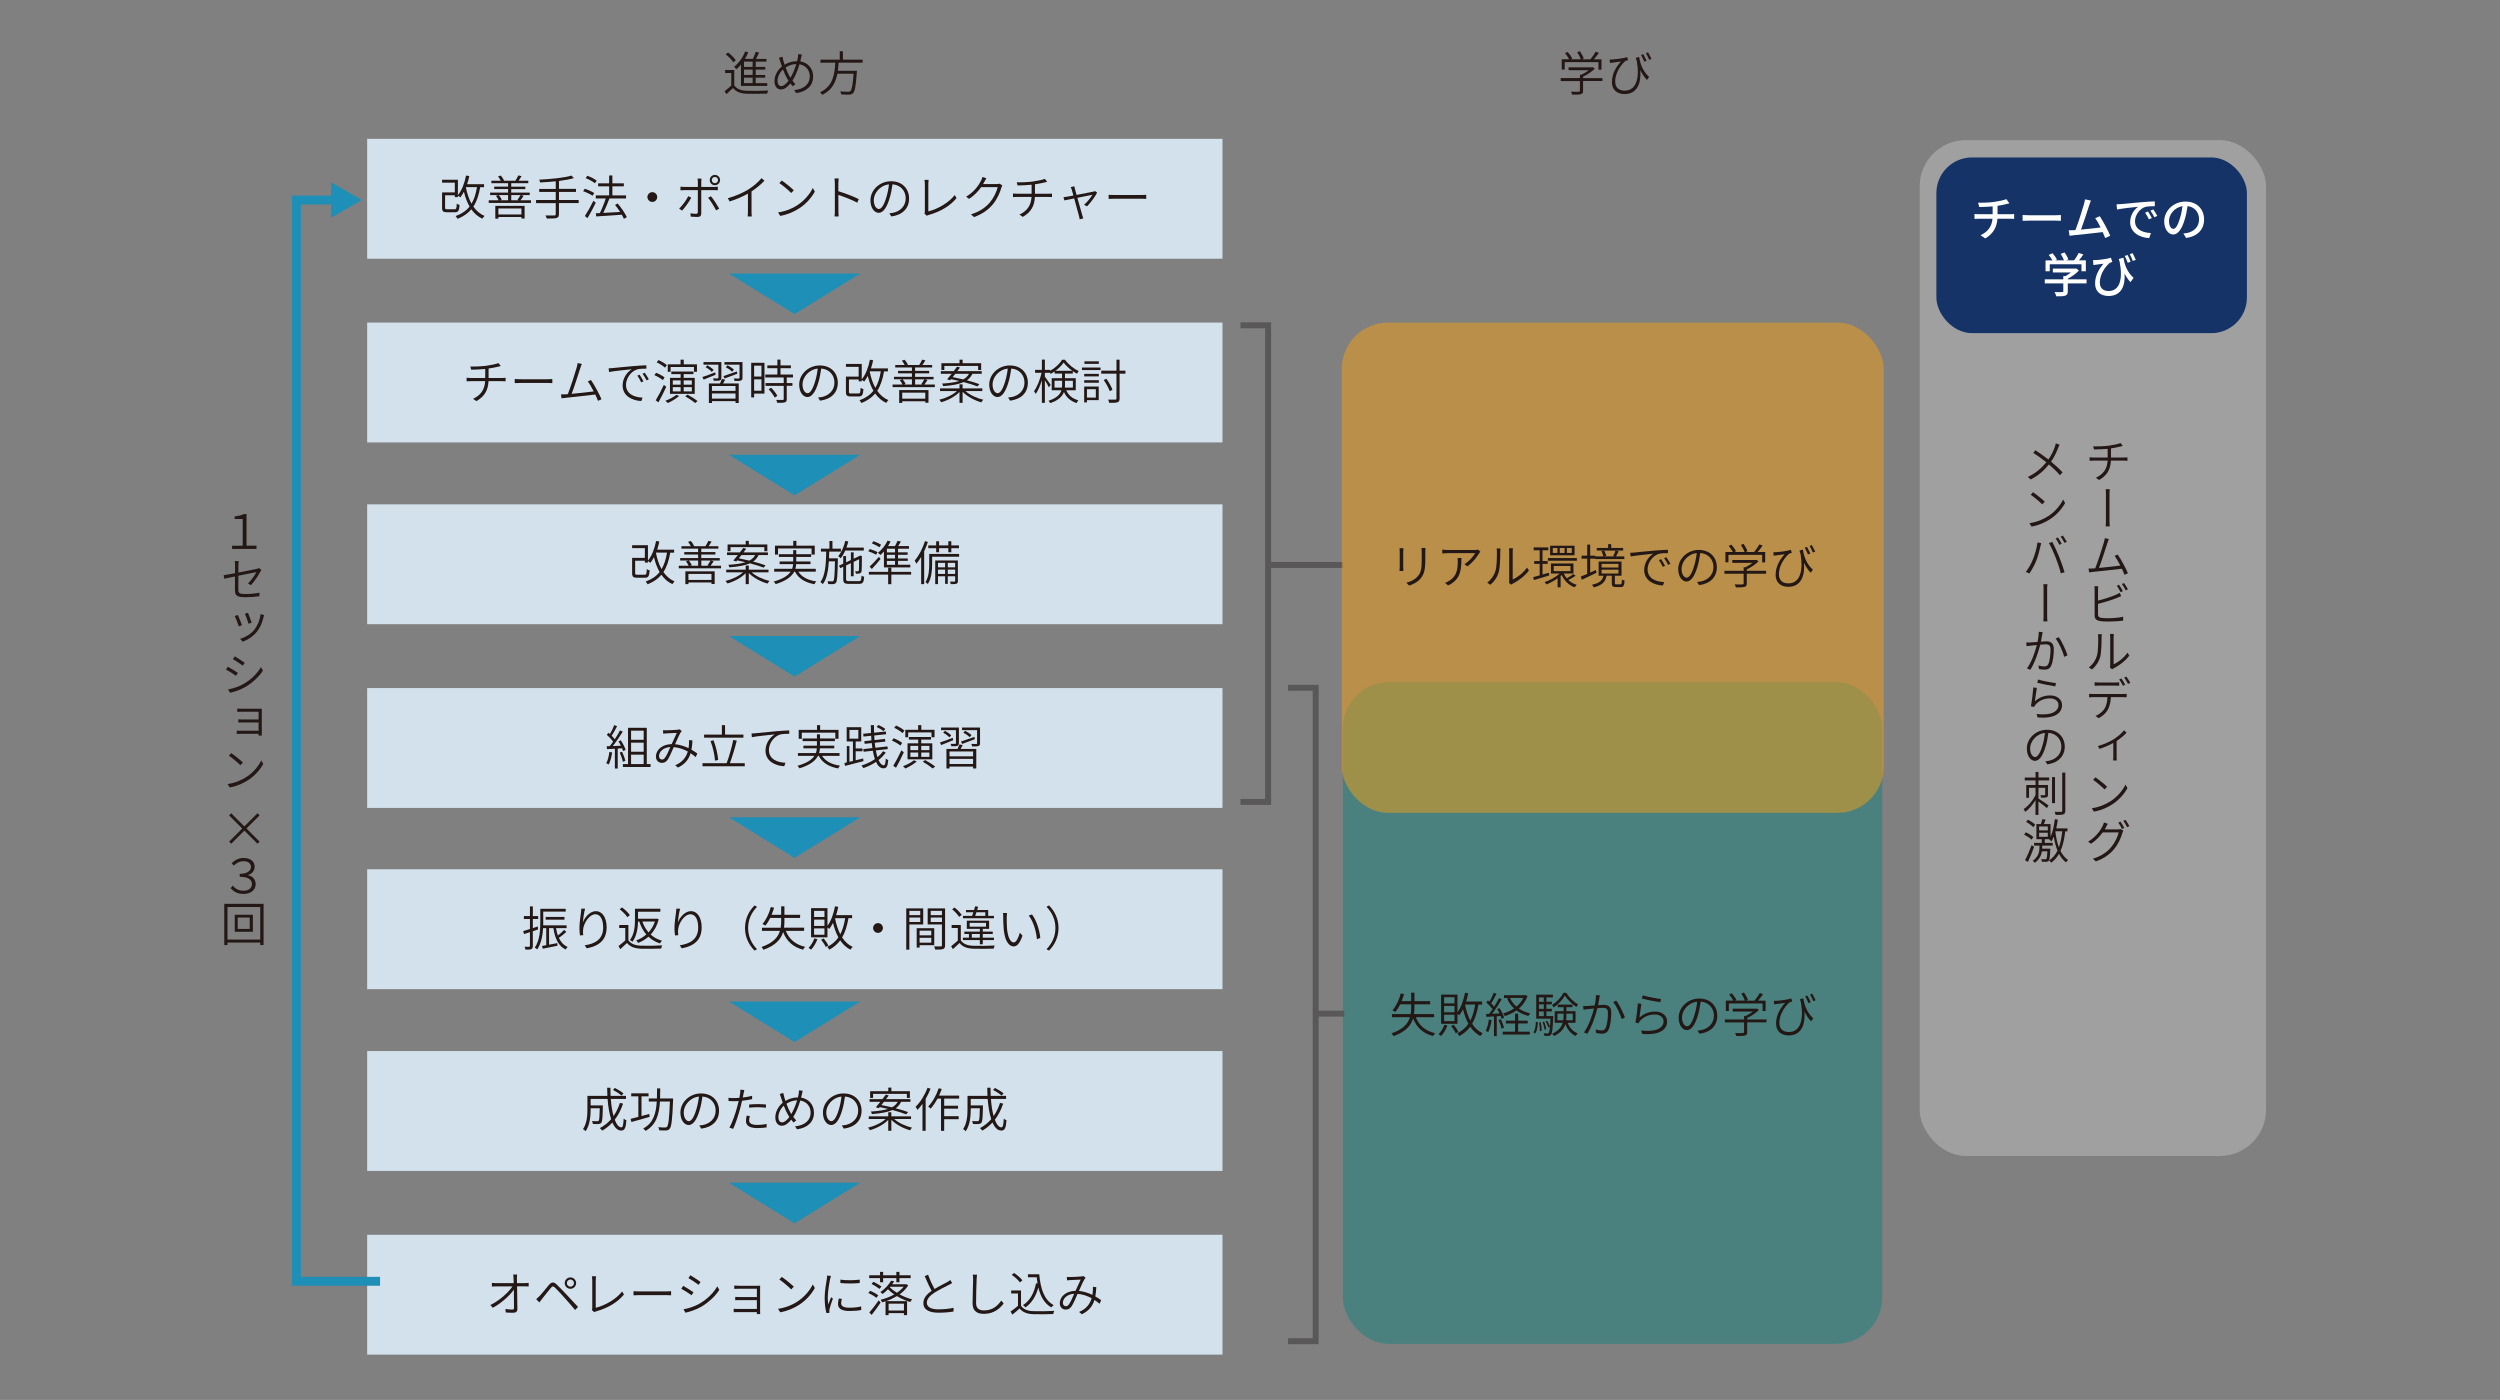 <?xml version="1.0" encoding="UTF-8"?><svg xmlns="http://www.w3.org/2000/svg" viewBox="0 0 841.89 471.44"><rect x="0" y="0" width="841.89" height="471.44" fill="#808080" stroke="none"/><defs><style>.cls-1{stroke:#595757;stroke-width:2px;}.cls-1,.cls-2{fill:none;stroke-miterlimit:10;}.cls-3{fill:#1e8fb6;}.cls-4{fill:#fff;}.cls-5{fill:#d3e1ec;}.cls-2{stroke:#1e8fb6;stroke-width:3px;}.cls-6{fill:#153366;}.cls-7{fill:#b5b5b6;opacity:.61;}.cls-8{fill:#f39f15;opacity:.5;}.cls-9{fill:#231815;}.cls-10{fill:#00847e;opacity:.42;}</style></defs><g id="_レイヤー_1"><rect class="cls-7" x="646.46" y="47.18" width="116.65" height="342.11" rx="15.59" ry="15.59"/><rect class="cls-6" x="652.09" y="53.02" width="104.57" height="59.17" rx="12" ry="12"/><rect class="cls-10" x="452.22" y="229.7" width="181.61" height="222.88" rx="15.59" ry="15.59"/><polyline class="cls-1" points="433.75 231.62 443.06 231.62 443.06 451.66 433.75 451.66"/><line class="cls-1" x1="443" y1="341.35" x2="452.68" y2="341.35"/><polyline class="cls-1" points="417.74 109.55 427.05 109.55 427.05 270.06 417.74 270.06"/><line class="cls-1" x1="426.99" y1="190.26" x2="452.22" y2="190.26"/><g><path class="cls-9" d="m476.78,342.55c1.1,2.79,3.23,4.64,6.51,5.38-.24.22-.53.67-.7.96-3.38-.88-5.52-2.86-6.72-5.94-.7,2.34-2.43,4.5-6.61,5.97-.13-.27-.45-.7-.67-.93,3.97-1.36,5.59-3.33,6.23-5.44h-6.07v-1.06h6.31c.13-.75.16-1.52.16-2.27v-1.01h-3.68c-.5.99-1.04,1.87-1.62,2.58-.24-.18-.75-.45-1.02-.54,1.25-1.39,2.26-3.52,2.83-5.71l1.1.22c-.24.82-.5,1.63-.83,2.38h3.22v-2.85h1.1v2.85h5.28v1.07h-5.28v1.01c0,.75-.03,1.52-.14,2.27h6.77v1.06h-6.16Z"/><path class="cls-9" d="m487.43,345.35c-.5,1.34-1.31,2.69-2.14,3.55-.16-.18-.61-.48-.85-.62.83-.8,1.54-1.99,1.97-3.19l1.02.26Zm10.45-7.08c-.45,2.61-1.1,4.75-2.13,6.5.93,1.41,2.1,2.51,3.55,3.19-.24.22-.58.66-.77.93-1.39-.72-2.53-1.79-3.43-3.12-.94,1.28-2.14,2.31-3.68,3.14-.11-.24-.43-.72-.66-.96,1.6-.8,2.8-1.84,3.73-3.18-.79-1.41-1.36-3.06-1.81-4.88-.38.77-.8,1.44-1.26,2.03-.11-.13-.38-.34-.61-.5v3.35h-5.52v-9.84h5.52v5.94c1.23-1.63,2.05-4.03,2.54-6.56l1.09.18c-.19.96-.43,1.91-.72,2.79h5.39v1.02h-1.25Zm-8.08-2.46h-3.49v2.08h3.49v-2.08Zm0,2.95h-3.49v2.13h3.49v-2.13Zm0,2.96h-3.49v2.15h3.49v-2.15Zm-.26,3.38c.62.74,1.28,1.73,1.6,2.38l-.9.48c-.3-.69-.98-1.7-1.57-2.45l.86-.42Zm3.83-6.77c.38,1.98.96,3.81,1.76,5.38.78-1.5,1.3-3.3,1.65-5.43h-3.39l-.02.05Z"/><path class="cls-9" d="m502.31,343.51c-.22,1.5-.62,3.04-1.15,4.05-.18-.13-.61-.32-.85-.4.54-.99.88-2.4,1.07-3.83l.93.18Zm1.73-1.3v6.71h-.94v-6.64c-.94.05-1.83.11-2.56.16l-.08-.98,1.02-.05c.37-.45.75-.99,1.14-1.57-.51-.7-1.34-1.62-2.1-2.27l.54-.69c.16.14.34.29.5.45.54-.91,1.14-2.13,1.47-3.02l.93.37c-.53,1.06-1.2,2.35-1.81,3.22.38.38.74.78.99,1.14.64-1.02,1.23-2.07,1.66-2.93l.91.42c-.91,1.55-2.15,3.46-3.22,4.87l2.51-.13c-.24-.51-.51-1.02-.79-1.47l.77-.3c.66,1.02,1.3,2.38,1.52,3.23l-.82.38c-.06-.27-.18-.61-.32-.96l-1.34.08Zm1.39,1.02c.45.91.88,2.11,1.04,2.9l-.83.29c-.14-.8-.56-2-.99-2.93l.78-.26Zm5.81,4.19h3.92v.96h-9.11v-.96h4.15v-2.75h-3.11v-.96h3.11v-2.37h1.04v2.37h3.22v.96h-3.22v2.75Zm3.18-12.02c-.62,1.76-1.65,3.14-2.91,4.23,1.09.75,2.38,1.31,3.84,1.63-.22.21-.51.61-.67.88-1.5-.4-2.85-1.02-3.99-1.87-1.18.83-2.53,1.46-3.92,1.91-.13-.27-.38-.66-.61-.88,1.31-.37,2.59-.94,3.71-1.71-.99-.91-1.79-2.02-2.35-3.3l.64-.21h-1.68v-.94h7.01l.21-.05.72.32Zm-5.91.67c.5,1.12,1.23,2.1,2.16,2.9.96-.78,1.76-1.76,2.3-2.9h-4.47Z"/><path class="cls-9" d="m516.39,347.64c.58-.78.77-2.21.82-3.55l.69.13c-.08,1.41-.26,2.93-.88,3.78l-.62-.35Zm6.69-5.46s0,.29-.02.43c-.18,3.97-.35,5.36-.74,5.83-.22.27-.46.38-.83.4-.32.03-.88.03-1.42-.02-.03-.26-.11-.62-.24-.86.54.05,1.07.06,1.26.06.22,0,.34-.03.46-.16.16-.21.29-.8.4-2.08l-.54.24c-.14-.58-.53-1.46-.91-2.1l.54-.19c.38.62.77,1.49.93,2.03.05-.69.11-1.57.16-2.71h-4.8v-8.08h5.63v.91h-2.19v1.47h1.84v.86h-1.84v1.52h1.84v.86h-1.84v1.57h2.3Zm-4.83-6.29v1.47h1.63v-1.47h-1.63Zm1.63,2.34h-1.63v1.52h1.63v-1.52Zm-1.63,3.95h1.63v-1.57h-1.63v1.57Zm.64,2.08c.19.94.29,2.13.27,2.91l-.61.1c.03-.8-.06-1.98-.24-2.93l.58-.08Zm1.23,2.5c-.06-.69-.35-1.76-.64-2.58l.54-.13c.32.82.61,1.87.69,2.56l-.59.14Zm7.3-12.44c.98,1.58,2.54,3.11,4.02,3.91-.19.24-.43.61-.56.88-1.46-.9-3.01-2.42-3.89-3.84-.77,1.39-2.22,2.98-3.79,3.99-.13-.26-.37-.62-.54-.83,1.57-.94,3.11-2.61,3.83-4.1h.94Zm.5,10.1c.61,1.65,1.78,2.96,3.38,3.59-.21.19-.53.58-.69.85-1.6-.75-2.79-2.16-3.46-3.97-.46,1.5-1.52,2.9-3.81,3.99-.14-.21-.45-.58-.67-.75,2.21-1.01,3.17-2.32,3.58-3.7h-2.69v-3.89h2.98v-1.36h-1.95v-.88h4.96v.88h-2.05v1.36h3.07v3.89h-2.66Zm-1.49-.83c.1-.53.11-1.07.11-1.6v-.62h-2.06v2.22h1.95Zm1.07-2.22v.64c0,.53-.02,1.06-.08,1.58h2.22v-2.22h-2.14Z"/><path class="cls-9" d="m538.6,336.1c-.1.45-.26,1.47-.43,2.39.78-.06,1.49-.11,1.89-.11,1.38,0,2.54.51,2.54,2.64,0,1.91-.27,4.45-.93,5.78-.51,1.06-1.3,1.31-2.29,1.31-.62,0-1.38-.13-1.87-.24l-.19-1.2c.67.22,1.5.34,1.97.34.59,0,1.09-.13,1.42-.85.53-1.12.78-3.23.78-4.99,0-1.5-.7-1.78-1.73-1.78-.4,0-1.09.05-1.83.11-.58,2.29-1.66,5.88-3.39,8.63l-1.15-.46c1.65-2.19,2.87-5.92,3.38-8.05-.88.1-1.7.18-2.13.22-.35.05-.99.13-1.39.18l-.13-1.25c.5.03.9.02,1.39,0,.53-.02,1.5-.1,2.5-.18.26-1.15.43-2.42.43-3.51l1.33.13c-.06.27-.13.59-.18.9Zm8.61,6.55l-1.09.53c-.48-1.63-1.76-4.45-2.88-5.75l1.04-.48c.99,1.28,2.4,4.21,2.93,5.7Z"/><path class="cls-9" d="m552.09,342.68c1.55-1.39,3.33-2.03,5.3-2.03,2.38,0,4.02,1.42,4.02,3.3,0,2.83-2.58,4.72-8.39,4.24l-.35-1.17c5.11.61,7.55-.9,7.55-3.12,0-1.31-1.23-2.26-2.9-2.26-2.16,0-3.91.82-5.06,2.19-.22.27-.35.53-.45.78l-1.07-.27c.32-1.44.72-4.83.82-6.45l1.2.16c-.22,1.12-.5,3.57-.67,4.63Zm7.27-6.26l-.27,1.09c-1.5-.21-4.96-.9-6.18-1.23l.29-1.09c1.34.43,4.75,1.09,6.16,1.23Z"/><path class="cls-9" d="m572.32,348.12l-.66-1.06c.5-.05.99-.11,1.36-.19,2.05-.46,4.15-2,4.15-4.85,0-2.43-1.62-4.51-4.45-4.72-.21,1.52-.51,3.18-.96,4.67-.98,3.3-2.24,4.93-3.67,4.93s-2.79-1.57-2.79-4.21c0-3.42,3.07-6.43,6.93-6.43s6.08,2.62,6.08,5.81c0,3.36-2.24,5.57-6,6.05Zm-4.18-2.51c.75,0,1.67-1.07,2.5-3.89.42-1.36.74-2.91.9-4.4-3.14.35-5.12,3.04-5.12,5.3,0,2.08.98,2.99,1.73,2.99Z"/><path class="cls-9" d="m594.89,344.28h-6.51v3.28c0,.67-.16.99-.74,1.15-.54.16-1.44.18-2.91.18-.08-.29-.29-.74-.45-1.02,1.25.05,2.32.05,2.62.02.34-.02.42-.1.42-.32v-3.28h-6.47v-.99h6.47v-1.18h.56c.87-.42,1.75-.96,2.45-1.49h-6.83v-.96h7.92l.22-.05.69.5c-1.01,1.02-2.53,2.03-3.95,2.69v.5h6.51v.99Zm-12.69-3.83h-1.01v-3.49h2.5c-.3-.61-.88-1.44-1.39-2.05l.88-.42c.61.67,1.28,1.6,1.55,2.21l-.5.26h3.38c-.22-.69-.72-1.66-1.22-2.38l.91-.35c.54.77,1.1,1.81,1.31,2.48l-.66.26h2.9c.62-.74,1.36-1.79,1.78-2.56l1.09.38c-.51.74-1.12,1.52-1.68,2.18h2.54v3.49h-1.02v-2.53h-11.36v2.53Z"/><path class="cls-9" d="m610.64,342.94l-.75,1.01c-.91-.98-1.63-2.07-2.24-3.33.35,4.13-.86,8.07-5.28,8.07-2.51,0-4.27-1.41-4.27-4.02,0-3.04,1.65-5.41,3.04-6.95-.85.14-2.21.3-2.82.38-.29.05-.56.08-.88.13l-.1-1.2c.22.02.56.02.85,0,1.41-.06,4.11-.45,5.03-.8l.34,1.01c-.21.06-.62.18-.86.27-.99.74-3.49,3.6-3.49,6.93,0,2.34,1.54,3.09,3.2,3.09,3.71,0,5.09-3.86,4.11-9.78-.13-.4-.26-.83-.38-1.26l1.12-.32c.34,1.92,1.04,4.67,3.39,6.77Zm-.86-5.44l-.78.29c-.29-.7-.74-1.66-1.09-2.27l.74-.26c.32.59.85,1.58,1.14,2.24Zm1.65-.64l-.77.29c-.3-.7-.74-1.65-1.1-2.23l.7-.29c.35.58.85,1.55,1.17,2.23Z"/></g><rect class="cls-8" x="451.84" y="108.63" width="182.52" height="165.1" rx="15.59" ry="15.59"/><g><path class="cls-9" d="m710.1,150.09c1.38-.19,3.25-.56,4.02-.9l.74.98c-.3.08-.59.14-.82.21-.77.19-2,.45-3.15.62v3.07h4.34c.35,0,.88-.03,1.2-.06v1.17c-.32-.03-.78-.06-1.17-.06h-4.39c-.14,2.96-1.3,4.99-4,6.53l-1.07-.77c2.46-1.15,3.78-2.88,3.95-5.76h-4.71c-.5,0-1.01.03-1.36.06v-1.18c.32.03.88.08,1.34.08h4.74v-2.93c-1.58.14-3.36.18-4.59.21l-.29-1.04c1.17.06,3.54-.02,5.22-.22Z"/><path class="cls-9" d="m709.18,166.41c0-.42,0-1.2-.08-1.68h1.39c-.1.48-.1,1.25-.1,1.68v8.76c0,.5,0,1.41.1,2.1h-1.39c.08-.69.08-1.54.08-2.1v-8.76Z"/><path class="cls-9" d="m709.67,182.89c-.46,1.44-2.05,6.39-2.82,8.37,2.35-.22,5.47-.58,7.19-.8-.64-1.25-1.36-2.5-1.94-3.26l1.04-.46c1.09,1.58,2.82,4.72,3.46,6.31l-1.17.53c-.19-.56-.51-1.28-.88-2.06-2.39.29-7.67.88-9.75,1.07-.4.03-.83.1-1.26.16l-.22-1.28c.46.02.98,0,1.42-.03.24-.02.53-.03.85-.06.83-2.08,2.48-7.2,2.91-8.71.19-.7.26-1.04.29-1.44l1.39.29c-.16.35-.32.74-.51,1.39Z"/><path class="cls-9" d="m706.52,198.62v3.62c1.84-.43,4.35-1.22,6-1.94.45-.19.9-.42,1.3-.67l.51,1.12c-.43.18-.96.43-1.42.59-1.76.74-4.5,1.54-6.39,2.03v3.52c0,.82.32,1.02,1.07,1.17.48.08,1.33.13,2.1.13,1.65,0,4.02-.16,5.3-.5v1.3c-1.31.21-3.54.32-5.35.32-.9,0-1.83-.06-2.45-.16-1.18-.21-1.81-.72-1.81-1.97v-8.56c0-.4-.03-.9-.1-1.18h1.31c-.05.34-.08.75-.08,1.18Zm8.37.46l-.77.34c-.3-.62-.85-1.57-1.26-2.15l.75-.34c.4.56.96,1.49,1.28,2.14Zm1.71-.62l-.75.34c-.35-.69-.86-1.55-1.3-2.14l.74-.3c.42.54,1.01,1.52,1.31,2.11Z"/><path class="cls-9" d="m706.13,220.9c.46-1.44.46-4.56.46-6.27,0-.42-.03-.75-.11-1.06h1.31c-.03.19-.08.62-.08,1.06,0,1.7-.02,4.95-.46,6.59-.46,1.65-1.47,3.17-2.77,4.23l-1.06-.7c1.3-.94,2.24-2.3,2.71-3.84Zm4.5,3.07v-9.36c0-.56-.06-.98-.08-1.12h1.28c-.03.14-.06.56-.06,1.12v9.12c1.46-.69,3.44-2.11,4.64-3.92l.67.94c-1.36,1.84-3.49,3.42-5.3,4.32-.24.13-.42.24-.53.32l-.72-.61c.05-.24.1-.53.1-.82Z"/><path class="cls-9" d="m704.82,233.71h10.18c.32,0,.8-.02,1.17-.06v1.15c-.34-.02-.8-.03-1.17-.03h-4.15c-.06,1.68-.42,3.12-1.04,4.27-.62,1.09-1.78,2.15-3.09,2.82l-1.02-.77c1.23-.53,2.34-1.36,2.98-2.4.69-1.09.96-2.43,1.01-3.92h-4.87c-.46,0-.9.02-1.31.05v-1.17c.42.03.83.06,1.31.06Zm1.91-3.87h5.51c.43,0,.98-.02,1.41-.08v1.17c-.45-.03-.98-.05-1.41-.05h-5.49c-.51,0-.99.02-1.38.05v-1.17c.42.05.86.08,1.36.08Zm8.93.75l-.75.34c-.3-.62-.85-1.57-1.26-2.14l.75-.32c.38.56.96,1.49,1.26,2.13Zm1.73-.62l-.77.34c-.34-.67-.85-1.55-1.28-2.13l.74-.32c.42.58,1.02,1.52,1.31,2.11Z"/><path class="cls-9" d="m711.8,248.94c1.39-.88,2.71-2.03,3.49-3.01l.85.82c-.75.83-2.05,1.92-3.36,2.79v5.3c0,.43.02,1.04.08,1.25h-1.25c.02-.21.06-.82.06-1.25v-4.64c-1.22.67-2.9,1.44-4.67,2l-.53-.98c1.99-.5,4.08-1.5,5.33-2.27Z"/><path class="cls-9" d="m710.68,269.87c2.35-1.49,4.21-3.78,5.09-5.65l.67,1.18c-1.04,1.89-2.8,4-5.12,5.47-1.55.99-3.51,1.97-6.18,2.46l-.72-1.14c2.75-.42,4.79-1.39,6.26-2.34Zm-1.09-4.93l-.86.91c-.78-.8-2.71-2.46-3.87-3.23l.78-.86c1.1.74,3.11,2.34,3.95,3.19Z"/><path class="cls-9" d="m709.21,278.56c-.13.24-.27.5-.42.75h4.39c.4,0,.72-.05.94-.14l.94.56c-.11.21-.26.56-.34.78-.42,1.58-1.38,3.7-2.75,5.38-1.41,1.71-3.27,3.14-6.18,4.19l-1.01-.91c2.8-.82,4.77-2.22,6.19-3.91,1.23-1.46,2.18-3.49,2.51-4.95h-5.38c-.93,1.3-2.21,2.71-3.94,3.83l-.99-.7c2.69-1.58,4.24-3.91,4.91-5.3.13-.26.35-.8.43-1.17l1.31.43c-.24.38-.5.86-.64,1.15Zm6.16.26l-.77.35c-.3-.64-.83-1.57-1.25-2.16l.75-.32c.38.56.94,1.49,1.26,2.13Zm1.71-.62l-.75.35c-.35-.69-.85-1.55-1.3-2.14l.74-.32c.42.58,1.02,1.54,1.31,2.11Z"/><path class="cls-9" d="m693.09,150.86c-.53,1.38-1.33,3.12-2.38,4.61,1.41,1.17,2.75,2.39,3.87,3.6l-.88.96c-1.15-1.33-2.35-2.45-3.71-3.62-1.47,1.81-3.42,3.68-6.13,5.06l-.98-.85c2.75-1.31,4.69-3.06,6.23-4.95-1.15-.93-2.95-2.26-4.4-3.15l.72-.9c1.34.88,3.19,2.18,4.39,3.12,1.04-1.47,1.71-2.99,2.18-4.34.1-.29.24-.77.32-1.09l1.26.45c-.16.27-.35.77-.48,1.09Z"/><path class="cls-9" d="m689.68,173.87c2.35-1.49,4.21-3.78,5.09-5.65l.67,1.18c-1.04,1.89-2.8,4-5.12,5.47-1.55.99-3.51,1.97-6.18,2.46l-.72-1.14c2.75-.42,4.79-1.39,6.26-2.34Zm-1.09-4.93l-.86.91c-.78-.8-2.71-2.46-3.87-3.23l.78-.86c1.1.74,3.11,2.34,3.95,3.19Z"/><path class="cls-9" d="m686.13,182.67l1.26.24c-.1.34-.21.74-.27,1.06-.21.98-.75,3.3-1.42,4.9-.56,1.41-1.41,2.98-2.29,4.24l-1.2-.5c.99-1.31,1.86-2.93,2.38-4.21.67-1.58,1.34-3.99,1.54-5.73Zm3.86.21l1.14-.38c.59,1.12,1.58,3.22,2.26,4.9.64,1.55,1.47,3.91,1.87,5.3l-1.26.38c-.38-1.54-1.09-3.67-1.74-5.31-.62-1.6-1.58-3.73-2.26-4.88Zm4.31.24l-.79.34c-.3-.62-.83-1.55-1.25-2.14l.75-.32c.38.54.94,1.49,1.28,2.13Zm1.71-.64l-.77.35c-.35-.67-.86-1.55-1.3-2.13l.74-.34c.42.58,1.02,1.55,1.33,2.11Z"/><path class="cls-9" d="m688.18,198.41c0-.42,0-1.2-.08-1.68h1.39c-.1.48-.1,1.25-.1,1.68v8.76c0,.5,0,1.41.1,2.1h-1.39c.08-.69.08-1.54.08-2.1v-8.76Z"/><path class="cls-9" d="m687.71,213.74c-.08.45-.24,1.44-.42,2.34.77-.06,1.46-.11,1.84-.11,1.36,0,2.5.51,2.5,2.61,0,1.86-.26,4.35-.91,5.65-.5,1.04-1.26,1.28-2.24,1.28-.61,0-1.34-.11-1.84-.22l-.19-1.18c.67.21,1.47.32,1.94.32.58,0,1.06-.11,1.39-.82.51-1.09.75-3.17.75-4.9,0-1.46-.66-1.73-1.67-1.73-.4,0-1.07.05-1.79.11-.58,2.26-1.65,5.76-3.33,8.47l-1.15-.46c1.62-2.16,2.8-5.81,3.33-7.89-.86.1-1.66.18-2.08.22-.35.03-.98.11-1.36.18l-.13-1.25c.5.02.86.02,1.36,0,.53-.02,1.47-.1,2.45-.18.24-1.12.4-2.37.4-3.43l1.33.13c-.06.26-.13.58-.18.87Zm8.55,6.93l-1.12.53c-.46-1.76-1.79-4.87-2.9-6.15l1.04-.48c.99,1.26,2.45,4.47,2.98,6.1Z"/><path class="cls-9" d="m685.25,236.19c1.52-1.38,3.27-2,5.19-2,2.35,0,3.97,1.41,3.97,3.23,0,2.8-2.54,4.66-8.24,4.18l-.34-1.15c4.99.59,7.38-.88,7.38-3.06,0-1.28-1.18-2.21-2.83-2.21-2.11,0-3.81.8-4.93,2.16-.24.24-.37.51-.45.75l-1.09-.26c.32-1.41.7-4.75.82-6.32l1.2.14c-.22,1.1-.5,3.51-.67,4.53Zm7.12-6.15l-.27,1.1c-1.47-.21-4.87-.9-6.05-1.22l.29-1.09c1.31.42,4.64,1.07,6.04,1.2Z"/><path class="cls-9" d="m689.44,257.41l-.64-1.06c.46-.03.96-.11,1.31-.19,2.02-.45,4.07-1.95,4.07-4.74,0-2.37-1.6-4.42-4.37-4.63-.19,1.5-.48,3.11-.93,4.58-.96,3.23-2.19,4.85-3.59,4.85s-2.74-1.55-2.74-4.15c0-3.38,3.01-6.32,6.8-6.32s5.97,2.59,5.97,5.71-2.21,5.47-5.89,5.94Zm-4.1-2.48c.74,0,1.63-1.04,2.45-3.79.42-1.34.69-2.85.86-4.32-3.07.35-4.99,2.99-4.99,5.19,0,2.03.96,2.93,1.68,2.93Z"/><path class="cls-9" d="m686.45,261.82h3.63v.98h-3.63v1.55h3.22v3.27c0,.45-.08.7-.42.86-.35.14-.93.16-1.87.16-.05-.26-.18-.61-.3-.85.69.02,1.26.02,1.44,0,.16,0,.21-.03.21-.19v-2.3h-2.27v3.6c.83.51,2.88,1.94,3.39,2.32l-.54.91c-.58-.5-1.89-1.54-2.85-2.24v4.53h-.99v-4.98c-.94,1.58-2.22,3.09-3.47,3.97-.11-.3-.37-.7-.54-.94,1.54-.99,3.15-2.9,4.02-4.79v-2.38h-2.19v3.35h-.94v-4.29h3.14v-1.55h-3.65v-.98h3.65v-1.89h.99v1.89Zm5.59,8.63h-1.01v-8.77h1.01v8.77Zm3.47-10.28v12.85c0,.7-.19,1.04-.66,1.22-.46.18-1.25.21-2.59.19-.06-.27-.22-.75-.38-1.04,1.02.03,1.94.02,2.21.02.27-.02.38-.1.38-.38v-12.85h1.04Z"/><path class="cls-9" d="m684.13,282.75c-.51-.54-1.6-1.25-2.51-1.71l.61-.77c.88.43,2,1.1,2.53,1.62l-.62.86Zm.88,2.42c-.59,1.65-1.42,3.63-2.11,5.09l-.96-.59c.66-1.22,1.58-3.3,2.22-5.07l.85.58Zm-.29-6.61c-.48-.54-1.54-1.3-2.42-1.78l.64-.75c.86.45,1.92,1.17,2.43,1.71l-.66.82Zm10.76,1.38c-.3,2.62-.78,4.82-1.6,6.61.62,1.22,1.44,2.29,2.53,3.06-.19.18-.53.58-.67.82-.99-.77-1.76-1.78-2.35-2.88-.66,1.15-1.5,2.13-2.58,2.94-.16-.19-.56-.54-.77-.72,1.25-.85,2.16-1.95,2.83-3.31-.62-1.52-1.01-3.17-1.25-4.72-.24.61-.5,1.14-.78,1.62-.16-.18-.54-.56-.77-.74l.02-.02h-1.5v1.25h2.67v.91h-3.54v.62c0,.13,0,.27-.02.42h2.75s0,.29-.02.43c-.11,2.38-.22,3.28-.51,3.63-.19.24-.45.32-.8.35-.3.03-.91.03-1.5,0-.03-.29-.13-.66-.27-.88.59.05,1.15.05,1.34.05.22,0,.35-.02.43-.13.16-.19.26-.86.34-2.56h-1.84c-.19,1.25-.77,2.69-2.37,3.84-.16-.19-.5-.46-.72-.62,2.03-1.44,2.27-3.34,2.27-4.56v-.59h-1.81v-.91h2.59v-1.25h-1.81v-5.09h1.52c.18-.54.37-1.18.45-1.65l1.12.16c-.19.51-.37,1.04-.56,1.49h2.23v4.24c.74-1.58,1.17-3.7,1.44-5.89l1.01.16c-.14,1.01-.32,2-.53,2.95h3.78v.98h-.75Zm-5.87-1.62h-2.93v1.33h2.93v-1.33Zm0,2.1h-2.93v1.38h2.93v-1.38Zm2.56-.32c.19,1.68.54,3.55,1.18,5.23.56-1.52.91-3.33,1.12-5.39h-2.26l-.05.16Z"/></g><rect class="cls-5" x="123.65" y="353.95" width="288.03" height="40.36"/><rect class="cls-5" x="123.65" y="415.82" width="288.03" height="40.36"/><rect class="cls-5" x="123.65" y="292.74" width="288.03" height="40.36"/><rect class="cls-5" x="123.65" y="169.84" width="288.03" height="40.36"/><rect class="cls-5" x="123.65" y="231.71" width="288.03" height="40.36"/><rect class="cls-5" x="123.65" y="108.63" width="288.03" height="40.36"/><rect class="cls-5" x="123.65" y="46.76" width="288.03" height="40.36"/></g><g id="_文字"><g><polyline class="cls-2" points="127.99 431.48 99.81 431.48 99.81 67.36 113.24 67.36"/><polygon class="cls-3" points="111.48 73.34 121.85 67.36 111.48 61.37 111.48 73.34"/></g><g><path class="cls-9" d="m174.08,430.48c0,.35.02.93.02,1.62h2.62c.4,0,.99-.05,1.31-.08v1.22c-.37-.02-.9-.05-1.28-.05h-2.62c.03,2.42.08,5.68.1,7.67,0,.8-.48,1.22-1.39,1.22-.8,0-1.76-.03-2.53-.1l-.1-1.18c.77.14,1.68.21,2.29.21.46,0,.59-.21.59-.64,0-1.33-.02-3.84-.05-6.07-1.31,1.89-4.16,4.55-7.09,6.1l-.82-.93c3.28-1.6,6.16-4.34,7.44-6.27h-5.46c-.54,0-.96.02-1.46.05v-1.22c.48.05.94.08,1.42.08h5.92c-.02-.69-.03-1.26-.05-1.62-.03-.59-.06-.98-.13-1.28h1.33c-.05.42-.08.85-.08,1.28Z"/><path class="cls-9" d="m181.67,436.48c.77-.78,2.19-2.59,3.17-3.76.85-.99,1.55-1.17,2.62-.16.96.91,2.35,2.37,3.28,3.36,1.09,1.14,2.67,2.88,3.91,4.19l-.98,1.04c-1.15-1.39-2.58-3.03-3.62-4.19-.93-1.04-2.42-2.64-3.12-3.31-.62-.61-.93-.56-1.49.13-.8.96-2.18,2.74-2.91,3.63-.32.38-.66.86-.9,1.18l-1.07-1.09c.4-.34.69-.61,1.1-1.02Zm10.42-6.31c1.06,0,1.92.86,1.92,1.92s-.86,1.92-1.92,1.92-1.92-.87-1.92-1.92.86-1.92,1.92-1.92Zm0,3.12c.67,0,1.2-.53,1.2-1.2s-.53-1.2-1.2-1.2-1.2.54-1.2,1.2.54,1.2,1.2,1.2Z"/><path class="cls-9" d="m199.45,440.43v-9.24c0-.38-.06-1.1-.13-1.39h1.41c-.05.35-.11.96-.11,1.39v9.22c3.15-.78,6.88-2.9,8.87-5.49l.64.99c-2.06,2.58-5.35,4.56-9.38,5.7-.16.05-.4.13-.62.26l-.82-.69c.1-.24.14-.45.14-.75Z"/><path class="cls-9" d="m215.5,434.89h8.8c.82,0,1.36-.05,1.7-.08v1.39c-.32-.02-.96-.06-1.68-.06h-8.82c-.88,0-1.68.03-2.16.06v-1.39c.46.05,1.25.08,2.16.08Z"/><path class="cls-9" d="m233.55,435.17l-.66,1.01c-.77-.56-2.51-1.7-3.46-2.18l.64-.98c.91.51,2.8,1.67,3.47,2.15Zm1.97,3.86c2.66-1.52,4.74-3.6,6.03-5.84l.69,1.17c-1.36,2.13-3.57,4.21-6.11,5.71-1.62.94-3.81,1.67-5.3,1.99l-.66-1.15c1.74-.3,3.75-.96,5.35-1.87Zm.4-7.33l-.67.98c-.75-.58-2.5-1.75-3.41-2.27l.62-.96c.93.51,2.79,1.76,3.46,2.26Z"/><path class="cls-9" d="m248.84,432.99h6.21c.37,0,.74-.02.94-.03-.02.16-.02.46-.02.77v7.97c0,.26.02.59.03.82h-1.14c.02-.14.02-.38.02-.66h-6.5c-.51,0-1.06.03-1.31.03v-1.15c.26.03.75.06,1.3.06h6.51v-2.98h-5.91c-.54,0-1.07.02-1.38.03v-1.12c.29.03.83.06,1.38.06h5.91v-2.8h-6.05c-.38,0-1.3.03-1.57.05v-1.12c.27.03,1.18.06,1.57.06Z"/><path class="cls-9" d="m268.44,438.37c2.43-1.54,4.35-3.89,5.27-5.84l.69,1.22c-1.07,1.95-2.9,4.13-5.28,5.65-1.6,1.01-3.62,2.02-6.37,2.53l-.74-1.17c2.83-.43,4.93-1.42,6.43-2.38Zm-1.12-5.06l-.88.9c-.8-.82-2.78-2.53-3.99-3.33l.82-.86c1.14.75,3.19,2.42,4.05,3.3Z"/><path class="cls-9" d="m279.56,430.67c-.32,1.57-.8,4.35-.8,6.19,0,.85.06,1.58.16,2.45.27-.75.67-1.79.94-2.46l.62.46c-.4,1.1-.99,2.79-1.14,3.54-.05.22-.08.53-.08.71.02.18.05.38.06.54l-1.02.08c-.32-1.15-.59-2.98-.59-5.14,0-2.34.54-5.09.74-6.43.05-.35.1-.72.1-1.06l1.28.11c-.08.27-.21.72-.27,1.01Zm3.7,8.21c0,.74.5,1.5,2.79,1.5,1.42,0,2.69-.13,3.95-.43l.03,1.2c-.99.21-2.35.34-3.97.34-2.67,0-3.86-.86-3.86-2.35,0-.51.1-1.07.26-1.84l1.04.1c-.16.59-.24,1.06-.24,1.49Zm6.26-7.96v1.15c-1.68.19-4.82.19-6.51,0l-.02-1.15c1.71.3,4.96.24,6.53,0Z"/><path class="cls-9" d="m295.13,437.05c-.59-.5-1.76-1.2-2.72-1.62l.61-.74c.96.38,2.16,1.02,2.75,1.54l-.64.82Zm1.23-6.64h-3.65v-.96h3.65v-1.15h1.04v1.15h4.45v-1.15h1.04v1.15h3.78v.96h-3.78v1.41h-1.04v-1.41h-4.45v1.41h-1.04v-1.41Zm-3.62,11.59c.88-.98,2.16-2.62,3.17-4.1l.64.75c-.9,1.36-2.06,2.98-3.02,4.15l-.78-.8Zm1.38-10.36c.9.45,2.1,1.12,2.72,1.6l-.67.8c-.58-.48-1.76-1.2-2.67-1.68l.62-.72Zm11.73,1.22c-.7,1.15-1.73,2.18-2.91,3.03,1.33.74,2.83,1.33,4.24,1.7-.22.21-.53.62-.67.88-1.47-.43-3.04-1.14-4.47-2-1.17.7-2.42,1.28-3.67,1.7h7.09v4.72h-1.06v-.69h-5.17v.69h-1.02v-4.67c-.38.14-.75.26-1.14.35-.11-.27-.34-.67-.54-.86,1.52-.35,3.15-.98,4.61-1.79-.78-.54-1.5-1.14-2.11-1.75-.53.56-1.15,1.1-1.82,1.6-.18-.22-.51-.51-.75-.64,1.66-1.14,2.94-2.64,3.63-3.84l1.04.19c-.21.34-.43.66-.67,1.01h4.53l.18-.05.69.43Zm-6.61,6.16v2.3h5.17v-2.3h-5.17Zm.42-5.55c.62.66,1.44,1.3,2.38,1.87.9-.59,1.68-1.26,2.27-2.02h-4.53l-.13.14Z"/><path class="cls-9" d="m314.7,434.08c1.54-.94,3.35-1.79,4.24-2.3.43-.26.75-.45,1.09-.72l.61,1.02c-.34.21-.7.4-1.17.64-1.09.58-3.35,1.65-4.93,2.69-1.52.99-2.42,2.06-2.42,3.3,0,1.36,1.3,2.22,3.89,2.22,1.74,0,3.89-.21,5.11-.53l-.02,1.26c-1.17.21-3.06.4-5.04.4-2.98,0-5.11-.9-5.11-3.23,0-1.62,1.02-2.93,2.79-4.13-.74-1.31-1.58-3.2-2.34-4.96l1.14-.48c.62,1.78,1.46,3.54,2.16,4.82Z"/><path class="cls-9" d="m328.89,430.75c-.08,1.82-.19,5.65-.19,8.12,0,1.78,1.12,2.42,2.69,2.42,2.99,0,4.64-1.67,5.79-3.31l.8.96c-1.1,1.52-3.14,3.51-6.63,3.51-2.24,0-3.83-.91-3.83-3.51,0-2.42.18-6.43.18-8.18,0-.56-.03-1.09-.13-1.52h1.46c-.08.51-.13,1.02-.14,1.52Z"/><path class="cls-9" d="m343.83,439.7c.78,1.22,2.21,1.78,4.1,1.84,1.7.08,5.27.03,7.11-.1-.13.26-.32.75-.35,1.07-1.71.08-5.03.11-6.74.05-2.11-.08-3.57-.66-4.59-1.92-.77.69-1.58,1.39-2.45,2.08l-.58-1.06c.75-.5,1.68-1.23,2.48-1.92v-4.16h-2.29v-1.01h3.31v5.12Zm-.37-7.83c-.51-.78-1.7-1.84-2.75-2.54l.78-.64c1.06.69,2.26,1.71,2.8,2.48l-.83.7Zm6.51-2.74c.43,4.95,1.71,8.72,4.88,10.37-.26.16-.62.53-.83.78-2.31-1.33-3.62-3.67-4.35-6.72-.82,2.98-2.22,5.22-4.34,6.72-.16-.19-.58-.61-.83-.78,2.37-1.5,3.73-4.03,4.39-7.35l.51.08c-.11-.67-.21-1.38-.29-2.1h-2.95v-1.01h3.81Z"/><path class="cls-9" d="m360.46,430.04c.83,0,2.99-.11,3.67-.18.27-.02.53-.08.74-.14l.72.58c-.14.16-.27.32-.4.51-.45.72-1.18,2.4-1.86,3.92,1.67.16,3.22.69,4.55,1.33.06-.45.11-.88.14-1.31.03-.45.05-.98.02-1.42l1.15.13c-.06,1.15-.16,2.19-.34,3.12.77.43,1.44.88,1.97,1.26l-.53,1.22c-.5-.43-1.09-.88-1.73-1.3-.64,2.13-1.89,3.67-4.24,4.83l-.93-.78c2.56-1.07,3.7-2.83,4.23-4.63-1.39-.75-3.01-1.34-4.74-1.47-.61,1.39-1.42,3.33-2.05,4.24-.56.79-1.15,1.06-1.92,1.06-1.15,0-2.02-.83-2.02-2.11,0-2.35,2.18-4.15,5.3-4.21.59-1.31,1.23-2.75,1.73-3.78-.64.03-2.69.13-3.43.16-.35.02-.78.06-1.17.1l-.05-1.17c.4.03.85.05,1.18.05Zm-1.52,9.84c.37,0,.66-.14.99-.58.61-.77,1.25-2.34,1.81-3.62-2.43.16-3.81,1.6-3.81,3.06,0,.74.48,1.14,1.01,1.14Z"/></g><g><path class="cls-9" d="m209.82,371.66c-.69,2.08-1.62,3.89-2.8,5.41.61,1.63,1.38,2.58,2.24,2.58.46,0,.67-.83.77-2.96.24.24.64.48.91.56-.19,2.67-.59,3.47-1.76,3.47-1.23,0-2.21-1.02-2.96-2.71-.99,1.07-2.13,1.99-3.43,2.74-.16-.22-.53-.66-.77-.86,1.46-.77,2.72-1.78,3.79-3.01-.62-1.84-1.01-4.18-1.2-6.8h-5.71v2.16h4.11v.48c-.08,3.62-.18,4.95-.51,5.35-.22.3-.48.4-.91.45-.42.03-1.15.03-1.94-.02-.02-.32-.13-.72-.3-.99.77.06,1.47.06,1.76.06.22,0,.38-.02.5-.16.22-.26.3-1.3.37-4.19h-3.07v.29c0,2.21-.24,5.35-1.7,7.44-.18-.21-.62-.59-.88-.72,1.34-1.95,1.49-4.69,1.49-6.74v-4.45h6.72c-.05-.9-.08-1.82-.08-2.75h1.1c0,.94.02,1.87.06,2.75h5.19v1.04h-5.11c.16,2.22.48,4.21.91,5.76.9-1.3,1.62-2.79,2.16-4.45l1.04.27Zm-.51-2.72c-.61-.56-1.87-1.38-2.88-1.91l.62-.66c1.02.5,2.27,1.28,2.91,1.84l-.66.72Z"/><path class="cls-9" d="m218.76,376.12c-2.16.62-4.47,1.26-6.13,1.73l-.27-1.07c.72-.18,1.62-.42,2.61-.66v-6.93h-2.4v-1.01h5.83v1.01h-2.37v6.64c.85-.22,1.74-.48,2.62-.7l.11.99Zm7.91-5.63c-.27,6.59-.53,8.88-1.14,9.6-.32.42-.66.54-1.18.59-.51.05-1.44.02-2.35-.05-.03-.3-.14-.74-.32-1.04.99.1,1.92.1,2.26.1s.51-.03.67-.24c.5-.53.75-2.69.99-8.5h-3.35c-.27,4.23-1.2,7.84-4.87,9.89-.18-.26-.51-.64-.77-.82,3.46-1.84,4.32-5.17,4.56-9.08h-2.69v-1.02h2.74c.03-1.09.05-2.22.05-3.39h1.07c0,1.17-.02,2.3-.05,3.39h4.37v.56Z"/><path class="cls-9" d="m236.15,380.08l-.66-1.06c.5-.05.99-.11,1.36-.19,2.05-.46,4.15-2,4.15-4.85,0-2.43-1.62-4.51-4.45-4.72-.21,1.52-.51,3.18-.96,4.67-.98,3.3-2.24,4.93-3.67,4.93s-2.79-1.57-2.79-4.21c0-3.42,3.07-6.43,6.93-6.43s6.08,2.62,6.08,5.81c0,3.36-2.24,5.57-6,6.05Zm-4.18-2.51c.75,0,1.67-1.07,2.5-3.89.42-1.36.74-2.91.9-4.4-3.14.35-5.12,3.04-5.12,5.3,0,2.08.98,2.99,1.73,2.99Z"/><path class="cls-9" d="m250.39,368.3c-.08.38-.16.82-.26,1.3,1.07-.13,2.16-.32,3.15-.58v1.12c-1.06.24-2.24.43-3.38.54-.16.71-.34,1.46-.53,2.16-.58,2.27-1.65,5.59-2.48,7.32l-1.26-.43c.98-1.65,2.08-4.88,2.67-7.16.14-.54.3-1.17.45-1.79-.56.05-1.09.06-1.57.06-.69,0-1.25-.02-1.84-.06l-.03-1.1c.74.1,1.33.11,1.91.11.54,0,1.14-.03,1.76-.08.13-.61.22-1.14.27-1.47.05-.43.08-.96.05-1.28l1.36.11c-.1.34-.21.93-.27,1.23Zm1.89,8.98c0,.77.43,1.54,2.8,1.54,1.04,0,2.14-.11,3.11-.32l-.05,1.17c-.86.11-1.92.22-3.07.22-2.48,0-3.86-.75-3.86-2.34,0-.58.11-1.15.24-1.84l1.07.11c-.14.53-.24,1.02-.24,1.46Zm2.9-5.46c.94,0,1.92.03,2.77.13l-.03,1.09c-.83-.1-1.76-.18-2.69-.18-.98,0-1.97.05-2.95.16v-1.07c.83-.08,1.89-.13,2.9-.13Z"/><path class="cls-9" d="m270.04,368.46c-.08.38-.18.77-.27,1.17,2.56.4,4.34,2.37,4.34,5.11,0,3.15-2.26,5.09-5.71,5.57l-.66-1.01c3.31-.3,5.25-2.05,5.25-4.61,0-2.11-1.36-3.73-3.49-4.08-.62,2.1-1.49,4.26-2.37,5.51.32.43.66.83,1.01,1.17l-.9.74c-.27-.3-.54-.62-.8-.98-.96,1.2-1.97,2.05-3.17,2.05s-2.18-.99-2.18-2.83,1.04-3.75,2.5-4.93c-.18-.51-.35-1.02-.5-1.5-.14-.5-.32-1.02-.51-1.41l1.18-.38c.1.43.22.96.34,1.41.11.38.24.82.4,1.28,1.38-.83,2.79-1.17,4.21-1.17.1-.42.19-.83.26-1.23.05-.29.1-.8.1-1.15l1.23.11c-.11.38-.19.9-.26,1.18Zm-6.66,9.51c.83,0,1.71-.85,2.43-1.82-.14-.22-.3-.48-.45-.74-.45-.72-.94-1.84-1.41-3.06-1.12,1.02-1.83,2.54-1.83,3.84,0,1.1.5,1.78,1.25,1.78Zm3.09-2.8c.7-1.14,1.44-2.88,1.97-4.63-1.3.03-2.5.43-3.6,1.15.4,1.1.87,2.19,1.25,2.83.13.21.26.42.38.64Z"/><path class="cls-9" d="m284.15,380.08l-.66-1.06c.5-.05.99-.11,1.36-.19,2.05-.46,4.15-2,4.15-4.85,0-2.43-1.62-4.51-4.45-4.72-.21,1.52-.51,3.18-.96,4.67-.98,3.3-2.24,4.93-3.67,4.93s-2.79-1.57-2.79-4.21c0-3.42,3.07-6.43,6.93-6.43s6.08,2.62,6.08,5.81c0,3.36-2.24,5.57-6,6.05Zm-4.18-2.51c.75,0,1.67-1.07,2.5-3.89.42-1.36.74-2.91.9-4.4-3.14.35-5.12,3.04-5.12,5.3,0,2.08.98,2.99,1.73,2.99Z"/><path class="cls-9" d="m301.12,376.84c1.46,1.31,3.86,2.42,6.02,2.91-.21.19-.53.61-.67.88-2.27-.62-4.8-1.98-6.31-3.55v3.73h-1.04v-3.67c-1.49,1.54-3.94,2.83-6.15,3.46-.14-.26-.45-.66-.67-.85,2.16-.5,4.53-1.62,5.94-2.91h-5.67v-.9h6.55v-1.38h1.04v1.38h6.64v.9h-5.68Zm-6.18-3.97c.45-.51.99-1.15,1.54-1.84h-3.65v-.9h4.34c.42-.53.8-1.06,1.14-1.52l.98.3c-.27.38-.58.8-.9,1.22h8.21v.9h-3.14c-.42.88-.99,1.6-1.84,2.19,1.6.42,3.11.86,4.19,1.28l-.64.77c-1.12-.45-2.82-.98-4.64-1.46-1.57.7-3.78,1.14-6.91,1.36-.05-.24-.21-.64-.35-.85,2.54-.16,4.4-.45,5.78-.88-.94-.24-1.89-.45-2.79-.62l-.32.38-.99-.34Zm-.93-3.14h-.99v-2.27h6.11v-1.2h1.04v1.2h6.24v2.27h-1.02v-1.36h-11.38v1.36Zm3.68,1.3c-.3.38-.59.75-.88,1.1,1.12.21,2.34.48,3.55.77.94-.5,1.54-1.1,1.94-1.87h-4.61Z"/><path class="cls-9" d="m313.37,366.63c-.46,1.17-1.02,2.34-1.65,3.44v10.74h-1.07v-9.09c-.53.77-1.12,1.46-1.7,2.05-.11-.24-.42-.8-.62-1.04,1.6-1.55,3.11-3.95,4.02-6.42l1.02.32Zm4.59,3.33v2.4h4.67v.99h-4.67v2.53h4.88v1.01h-4.88v3.94h-1.07v-10.87h-1.18c-.69,1.3-1.49,2.46-2.3,3.38-.18-.18-.58-.54-.83-.72,1.46-1.49,2.75-3.81,3.54-6.15l1.02.26c-.27.75-.59,1.49-.91,2.21h6.77v1.02h-5.03Z"/><path class="cls-9" d="m337.82,371.66c-.69,2.08-1.62,3.89-2.8,5.41.61,1.63,1.38,2.58,2.24,2.58.46,0,.67-.83.77-2.96.24.24.64.48.91.56-.19,2.67-.59,3.47-1.76,3.47-1.23,0-2.21-1.02-2.96-2.71-.99,1.07-2.13,1.99-3.43,2.74-.16-.22-.53-.66-.77-.86,1.46-.77,2.72-1.78,3.79-3.01-.62-1.84-1.01-4.18-1.2-6.8h-5.71v2.16h4.11v.48c-.08,3.62-.18,4.95-.51,5.35-.22.3-.48.4-.91.45-.42.03-1.15.03-1.94-.02-.02-.32-.13-.72-.3-.99.77.06,1.47.06,1.76.06.22,0,.38-.02.5-.16.22-.26.3-1.3.37-4.19h-3.07v.29c0,2.21-.24,5.35-1.7,7.44-.18-.21-.62-.59-.88-.72,1.34-1.95,1.49-4.69,1.49-6.74v-4.45h6.72c-.05-.9-.08-1.82-.08-2.75h1.1c0,.94.02,1.87.06,2.75h5.19v1.04h-5.11c.16,2.22.48,4.21.91,5.76.9-1.3,1.62-2.79,2.16-4.45l1.04.27Zm-.51-2.72c-.61-.56-1.87-1.38-2.88-1.91l.62-.66c1.02.5,2.27,1.28,2.91,1.84l-.66.72Z"/></g><g><path class="cls-9" d="m179.43,313.57v4.96c0,.61-.13.91-.51,1.09-.35.16-.96.19-1.95.18-.05-.24-.18-.69-.32-.98.72.03,1.33.03,1.52.02.21,0,.29-.06.29-.3v-4.64c-.72.24-1.39.46-1.98.66l-.29-1.02c.62-.18,1.41-.42,2.27-.69v-3.38h-2.05v-.98h2.05v-3.25h.98v3.25h1.79v.98h-1.79v3.06c.54-.18,1.1-.35,1.65-.54l.14.99-1.79.61Zm11.28.26c-.75.69-1.7,1.46-2.51,2,.66,1.42,1.6,2.48,2.96,3.06-.22.21-.53.61-.67.86-2.45-1.17-3.6-3.71-4.13-7.19h-1.46v5.57c.88-.16,1.82-.35,2.77-.53l.08.88c-1.76.37-3.59.72-4.96,1.01l-.26-.94c.42-.06.9-.16,1.42-.26v-5.73h-1.06c-.14,2.4-.61,5.15-1.98,7.17-.16-.18-.59-.5-.82-.59,1.7-2.51,1.86-6.02,1.86-8.58v-4.51h8.56v.94h-7.57v3.57c0,.34,0,.69-.02,1.06h7.88v.94h-3.55c.16.9.35,1.73.62,2.48.75-.58,1.6-1.31,2.11-1.89l.72.67Zm-6.96-4.13v-.91h6.34v.91h-6.34Z"/><path class="cls-9" d="m196.27,310.67c.64-1.73,2.35-3.84,4.43-3.84s3.59,2.13,3.59,5.46c0,4.43-2.8,6.35-6.71,7.06l-.67-1.02c3.46-.51,6.21-1.97,6.21-6,0-2.54-.86-4.45-2.61-4.45-2.02,0-3.91,2.91-4.13,5.03-.08.64-.08,1.2.03,2.02l-1.1.08c-.08-.61-.18-1.49-.18-2.53,0-1.52.34-3.94.51-5.17.06-.46.1-.9.13-1.33l1.26.03c-.37,1.25-.67,3.5-.77,4.67Z"/><path class="cls-9" d="m211.61,316.62c.8,1.22,2.29,1.78,4.24,1.84,1.73.08,5.31.03,7.15-.1-.13.26-.3.75-.35,1.07-1.73.08-5.04.11-6.8.05-2.14-.08-3.67-.66-4.69-1.92-.74.69-1.49,1.39-2.29,2.08l-.59-1.06c.69-.5,1.54-1.22,2.29-1.89v-4.19h-2.05v-1.01h3.09v5.12Zm-.35-7.75c-.48-.8-1.58-1.9-2.59-2.66l.8-.62c.99.72,2.13,1.81,2.64,2.59l-.85.69Zm3.6,1.47c-.06,2.14-.4,4.88-1.89,6.82-.16-.19-.61-.51-.85-.61,1.55-2,1.71-4.77,1.71-6.85v-3.67h8.55v1.01h-7.52v2.35h6.11l.19-.05.67.24c-.53,2.11-1.49,3.81-2.71,5.14,1.04.94,2.32,1.65,3.81,2.08-.24.22-.54.61-.69.91-1.5-.5-2.8-1.26-3.86-2.27-1.06.94-2.26,1.63-3.51,2.11-.13-.27-.4-.67-.61-.88,1.2-.4,2.37-1.07,3.39-1.99-1.04-1.2-1.82-2.66-2.37-4.35h-.45Zm1.46,0c.48,1.39,1.17,2.62,2.08,3.65.93-1.01,1.67-2.22,2.15-3.65h-4.23Z"/><path class="cls-9" d="m228.27,310.67c.64-1.73,2.35-3.84,4.43-3.84s3.59,2.13,3.59,5.46c0,4.43-2.8,6.35-6.71,7.06l-.67-1.02c3.46-.51,6.21-1.97,6.21-6,0-2.54-.86-4.45-2.61-4.45-2.02,0-3.91,2.91-4.13,5.03-.08.64-.08,1.2.03,2.02l-1.1.08c-.08-.61-.18-1.49-.18-2.53,0-1.52.34-3.94.51-5.17.06-.46.1-.9.13-1.33l1.26.03c-.37,1.25-.67,3.5-.77,4.67Z"/><path class="cls-9" d="m254.08,304.91l.86.46c-1.89,1.94-3.01,4.32-3.01,7.14s1.12,5.2,3.01,7.14l-.86.46c-1.95-2-3.19-4.53-3.19-7.6s1.23-5.6,3.19-7.6Z"/><path class="cls-9" d="m264.62,313.47c1.1,2.79,3.23,4.64,6.51,5.38-.24.22-.53.67-.7.96-3.38-.88-5.52-2.87-6.72-5.94-.7,2.34-2.43,4.5-6.61,5.97-.13-.27-.45-.7-.67-.93,3.97-1.36,5.59-3.33,6.23-5.44h-6.07v-1.06h6.31c.13-.75.16-1.52.16-2.27v-1.01h-3.68c-.5.99-1.04,1.87-1.62,2.58-.24-.18-.75-.45-1.02-.54,1.25-1.39,2.26-3.52,2.83-5.71l1.1.22c-.24.82-.5,1.63-.83,2.38h3.22v-2.85h1.1v2.85h5.28v1.07h-5.28v1.01c0,.75-.03,1.52-.14,2.27h6.77v1.06h-6.16Z"/><path class="cls-9" d="m275.27,316.27c-.5,1.34-1.31,2.69-2.15,3.55-.16-.18-.61-.48-.85-.62.83-.8,1.54-1.98,1.97-3.19l1.02.26Zm10.45-7.08c-.45,2.61-1.1,4.75-2.13,6.5.93,1.41,2.1,2.51,3.55,3.18-.24.22-.58.66-.77.93-1.39-.72-2.53-1.79-3.43-3.12-.94,1.28-2.15,2.3-3.68,3.14-.11-.24-.43-.72-.66-.96,1.6-.8,2.8-1.84,3.73-3.19-.78-1.41-1.36-3.06-1.81-4.88-.38.77-.8,1.44-1.26,2.03-.11-.13-.38-.34-.61-.5v3.34h-5.52v-9.84h5.52v5.94c1.23-1.63,2.05-4.03,2.55-6.56l1.09.18c-.19.96-.43,1.9-.72,2.79h5.39v1.02h-1.25Zm-8.08-2.46h-3.49v2.08h3.49v-2.08Zm0,2.95h-3.49v2.13h3.49v-2.13Zm0,2.96h-3.49v2.14h3.49v-2.14Zm-.26,3.38c.62.74,1.28,1.73,1.6,2.39l-.9.48c-.3-.69-.98-1.7-1.57-2.45l.86-.42Zm3.83-6.77c.38,1.99.96,3.81,1.76,5.38.78-1.5,1.3-3.3,1.65-5.43h-3.39l-.02.05Z"/><path class="cls-9" d="m297.32,312.51c0,.91-.74,1.65-1.65,1.65s-1.65-.74-1.65-1.65.74-1.65,1.65-1.65,1.65.74,1.65,1.65Z"/><path class="cls-9" d="m306.23,311.32v8.48h-1.04v-13.89h5.71v5.41h-4.67Zm0-4.58v1.44h3.67v-1.44h-3.67Zm3.67,3.75v-1.5h-3.67v1.5h3.67Zm-.22,7.81v.82h-.98v-6.55h5.91v5.73h-4.93Zm0-4.9v1.57h3.94v-1.57h-3.94Zm3.94,4.05v-1.65h-3.94v1.65h3.94Zm4.64.88c0,.72-.18,1.07-.67,1.26-.48.18-1.33.19-2.66.19-.03-.29-.21-.8-.37-1.09,1.01.05,1.98.03,2.26.02.29-.02.38-.1.38-.38v-7h-4.8v-5.43h5.86v12.42Zm-4.83-11.59v1.44h3.78v-1.44h-3.78Zm3.78,3.76v-1.52h-3.78v1.52h3.78Z"/><path class="cls-9" d="m323.56,316.65c.78,1.22,2.24,1.78,4.16,1.84,1.74.08,5.39.03,7.27-.08-.13.24-.3.72-.34,1.04-1.76.06-5.15.1-6.91.03-2.13-.08-3.6-.66-4.61-1.92-.72.7-1.46,1.39-2.24,2.08l-.58-1.01c.67-.53,1.5-1.2,2.24-1.89v-4.24h-2.08v-1.01h3.09v5.15Zm-.58-7.89c-.43-.75-1.44-1.81-2.34-2.56l.82-.58c.91.72,1.94,1.76,2.4,2.51l-.88.62Zm6.99,7.81h-5.7v-.8h2.03v-1.25h-1.55v-.8h5.22v-.93h-4.39v-2.74h7.51v2.74h-2.13v.93h3.35v.8h-3.35v1.25h3.76v.8h-3.76v1.41h-.99v-1.41Zm4.77-7.35h-10.45v-.8h3.07c.13-.37.27-.77.4-1.2h-2.45v-.78h2.71c.13-.43.26-.85.37-1.23l1.02.13c-.1.35-.22.72-.34,1.1h3.71v1.98h1.95v.8Zm-8.2,2.85h5.51v-1.3h-5.51v1.3Zm3.43,3.7v-1.25h-2.71v1.25h2.71Zm-1.15-8.55c-.14.43-.29.85-.42,1.2h3.41v-1.2h-2.99Z"/><path class="cls-9" d="m339.02,308.96c-.02.99,0,2.51.11,3.86.27,2.74,1.1,4.55,2.27,4.55.82,0,1.6-1.62,2.03-3.28l.9.99c-.94,2.71-1.9,3.63-2.96,3.63-1.47,0-2.9-1.5-3.35-5.62-.14-1.38-.18-3.33-.18-4.26,0-.35,0-1.04-.1-1.39l1.39.03c-.06.35-.11,1.07-.13,1.49Zm11.32,6.88l-1.14.45c-.29-2.93-1.28-6.11-2.77-7.97l1.1-.38c1.42,1.86,2.54,5.15,2.8,7.91Z"/><path class="cls-9" d="m353.27,320.11l-.86-.46c1.89-1.94,3.01-4.32,3.01-7.14s-1.12-5.2-3.01-7.14l.86-.46c1.95,2,3.19,4.53,3.19,7.6s-1.23,5.6-3.19,7.6Z"/></g><g><path class="cls-9" d="m206.15,253.39c-.22,1.5-.62,3.04-1.15,4.05-.18-.13-.61-.32-.85-.4.54-.99.88-2.4,1.07-3.83l.93.18Zm1.87-1.3v6.71h-.96v-6.66l-2.66.14-.08-.98,1.02-.03c.37-.45.75-.96,1.14-1.5-.5-.72-1.36-1.65-2.13-2.32l.54-.69c.16.14.34.29.5.43.54-.9,1.14-2.11,1.47-3.01l.94.37c-.53,1.06-1.22,2.34-1.82,3.22.4.4.77.82,1.04,1.18.69-1.02,1.31-2.1,1.78-2.98l.91.42c-.94,1.54-2.24,3.47-3.36,4.85l2.74-.11c-.26-.51-.54-1.04-.83-1.49l.8-.34c.67,1.01,1.38,2.37,1.62,3.23l-.85.4c-.08-.27-.19-.59-.34-.94l-1.47.1Zm1.47,1.06c.48.98.94,2.26,1.09,3.09l-.86.29c-.13-.83-.58-2.13-1.02-3.11l.8-.27Zm9.59,4.16v.98h-9.32v-.98h1.73v-12.21h6.32v12.21h1.26Zm-6.56-11.25v3.07h4.24v-3.07h-4.24Zm4.24,4.03h-4.24v3.07h4.24v-3.07Zm-4.24,7.22h4.24v-3.17h-4.24v3.17Z"/><path class="cls-9" d="m224.46,245.93c.83,0,2.99-.11,3.67-.18.27-.02.53-.08.74-.14l.72.58c-.14.16-.27.32-.4.51-.45.72-1.18,2.4-1.86,3.92,1.67.16,3.22.69,4.55,1.33.06-.45.11-.88.14-1.31.03-.45.05-.98.02-1.42l1.15.13c-.06,1.15-.16,2.19-.34,3.12.77.43,1.44.88,1.97,1.26l-.53,1.22c-.5-.43-1.09-.88-1.73-1.3-.64,2.13-1.89,3.67-4.24,4.83l-.93-.78c2.56-1.07,3.7-2.83,4.23-4.63-1.39-.75-3.01-1.34-4.74-1.47-.61,1.39-1.42,3.33-2.05,4.24-.56.78-1.15,1.06-1.92,1.06-1.15,0-2.02-.83-2.02-2.11,0-2.35,2.18-4.15,5.3-4.21.59-1.31,1.23-2.75,1.73-3.78-.64.03-2.69.13-3.42.16-.35.02-.78.06-1.17.1l-.05-1.17c.4.03.85.05,1.18.05Zm-1.52,9.84c.37,0,.66-.14.99-.58.61-.77,1.25-2.34,1.81-3.62-2.43.16-3.81,1.6-3.81,3.06,0,.74.48,1.14,1.01,1.14Z"/><path class="cls-9" d="m250.8,257.01v1.04h-14.23v-1.04h8.12c.82-2.06,1.75-5.46,2.24-7.83l1.18.24c-.61,2.45-1.54,5.54-2.32,7.59h5.01Zm-.45-8.6h-13.24v-1.02h5.99v-3.2h1.07v3.2h6.18v1.02Zm-9.57,7.75c-.1-1.78-.69-4.51-1.5-6.61l.99-.26c.85,2.11,1.46,4.8,1.57,6.61l-1.06.26Z"/><path class="cls-9" d="m254.47,246.91c.99-.11,4.08-.42,7.03-.67,1.76-.14,3.22-.24,4.27-.27l.02,1.14c-.94,0-2.34.02-3.15.26-2.34.78-3.71,3.28-3.71,5.17,0,3.22,2.99,4.23,5.59,4.32l-.42,1.17c-2.9-.11-6.31-1.63-6.31-5.23,0-2.53,1.57-4.61,3.11-5.49-1.76.19-5.99.59-7.7.94l-.13-1.25c.61-.02,1.09-.05,1.41-.08Z"/><path class="cls-9" d="m276.84,254.56c1.14,1.79,3.23,2.88,6.05,3.28-.22.24-.51.67-.64.94-3.11-.58-5.33-1.9-6.53-4.23h-.26c-.83,1.58-2.58,3.07-6.24,4.19-.13-.22-.42-.62-.66-.86,3.22-.91,4.87-2.08,5.7-3.33h-5.55v-.96h6.05c.19-.53.29-1.06.32-1.58h-4.53v-.9h4.56v-1.52h-4.82v-.91h4.82v-1.39h1.04v1.39h5.01v.91h-5.01v1.52h4.8v.9h-4.83c-.03.53-.11,1.06-.27,1.58h6.87v.96h-5.87Zm-6.83-5.76h-1.04v-3.01h6.16v-1.6h1.06v1.6h6.18v3.01h-1.07v-2.06h-11.29v2.06Z"/><path class="cls-9" d="m290.78,256.32c-2.21.59-4.51,1.18-6.19,1.6l-.24-.98.82-.19v-5.51h.88v5.3l1.18-.27v-6.58h-2.1v-4.8h4.9v4.8h-1.87v2.37h2.29v.94h-2.29v3.03c.82-.19,1.66-.42,2.51-.62l.11.91Zm-4.72-7.56h2.99v-2.95h-2.99v2.95Zm12.23,4.63c-.64.94-1.46,1.79-2.42,2.56.48,1.12,1.07,1.76,1.74,1.76.42,0,.59-.59.69-2.29.21.22.58.45.82.54-.18,2.13-.54,2.77-1.6,2.77s-1.89-.78-2.51-2.15c-1.28.86-2.75,1.57-4.27,2.08-.14-.26-.4-.62-.66-.86,1.63-.5,3.22-1.23,4.54-2.16-.29-.82-.51-1.76-.7-2.83l-3.09.35-.11-.9,3.06-.35c-.08-.54-.16-1.1-.21-1.68l-2.39.26-.11-.9,2.4-.27c-.03-.5-.08-1.02-.1-1.55l-2.58.27-.1-.94,2.62-.26c-.03-.86-.06-1.74-.06-2.64h1.07c0,.86,0,1.71.03,2.53l3.97-.4.08.93-4,.42c.02.53.06,1.04.1,1.54l3.54-.4.11.91-3.57.4c.06.58.14,1.14.22,1.68l4.05-.46.13.91-4.03.45c.16.85.34,1.62.56,2.27.74-.61,1.36-1.28,1.86-2l.91.42Zm-.78-7.17c-.5-.45-1.49-1.04-2.3-1.42l.62-.66c.8.35,1.79.91,2.3,1.34l-.62.74Z"/><path class="cls-9" d="m303.21,251.07c-.62-.53-1.84-1.25-2.85-1.68l.58-.78c1.01.38,2.26,1.06,2.87,1.57l-.59.9Zm1.15,2.26c-.75,1.7-1.79,3.73-2.62,5.22l-.93-.66c.78-1.25,1.9-3.38,2.74-5.2l.82.64Zm-.42-6.45c-.59-.56-1.79-1.33-2.8-1.78l.61-.78c.98.43,2.21,1.15,2.82,1.71l-.62.85Zm4.79,9.52c-.99.9-2.56,1.82-3.84,2.4-.18-.21-.58-.61-.8-.78,1.3-.48,2.77-1.22,3.65-1.98l.99.37Zm-2.9-8.13h-.96v-2.51h4.32v-1.57h1.07v1.57h4.45v2.51h-1.02v-1.62h-7.86v1.62Zm3.38,2.05v-1.25h-3.14v-.88h7.46v.88h-3.3v1.25h3.73v5.39h-8.34v-5.39h3.58Zm-2.64,2.29h2.64v-1.44h-2.64v1.44Zm0,2.26h2.64v-1.44h-2.64v1.44Zm3.67-3.7v1.44h2.74v-1.44h-2.74Zm2.74,2.26h-2.74v1.44h2.74v-1.44Zm-1.44,2.53c1.14.62,2.61,1.55,3.38,2.19l-.82.64c-.72-.62-2.19-1.62-3.34-2.27l.78-.56Z"/><path class="cls-9" d="m321,249.26c-1.41.59-2.88,1.2-4.05,1.65l-.42-.88c1.09-.34,2.72-.94,4.31-1.57l.16.8Zm.93-3.38h-5.03v-.88h6.02v5.28c0,.48-.11.74-.48.88-.4.16-1.02.14-2.05.14-.05-.24-.18-.56-.29-.8.74.02,1.39.02,1.58,0,.19,0,.24-.06.24-.24v-4.39Zm-3.73.21c.77.42,1.68,1.04,2.11,1.54l-.59.69c-.42-.5-1.31-1.17-2.1-1.58l.58-.64Zm6,4.83c-.22.43-.46.88-.7,1.28h5.27v6.59h-1.07v-.64h-7.94v.64h-1.04v-6.59h3.75c.24-.48.51-1.09.66-1.52l1.09.24Zm3.49,2.14h-7.94v1.63h7.94v-1.63Zm0,4.23v-1.73h-7.94v1.73h7.94Zm-4.08-7.57c1.15-.38,2.85-.98,4.53-1.57l.16.78c-1.49.56-3.06,1.15-4.29,1.6l-.4-.82Zm6.42.58c0,.51-.11.77-.51.91-.4.16-1.07.16-2.13.16-.03-.26-.19-.61-.3-.85.78.03,1.47.03,1.68.02s.27-.06.27-.26v-4.4h-5.07v-.88h6.07v5.3Zm-3.49-2.02c-.42-.51-1.34-1.14-2.11-1.54l.56-.66c.77.38,1.7.99,2.16,1.49l-.61.7Z"/></g><g><path class="cls-9" d="m225.71,186.09c-.46,2.72-1.18,4.85-2.3,6.56.98,1.39,2.21,2.48,3.76,3.14-.22.22-.56.64-.74.93-1.52-.72-2.74-1.79-3.71-3.17-1.15,1.38-2.66,2.42-4.64,3.22-.11-.22-.43-.7-.64-.94,2.06-.74,3.57-1.78,4.69-3.2-.83-1.42-1.44-3.11-1.9-4.99-.37.7-.77,1.34-1.2,1.89-.18-.14-.56-.42-.83-.58v.5h-1.04v-.62h-3.27v4.16c0,.46.11.56.8.56h2.37c.61,0,.69-.26.75-1.9.22.19.67.35.96.43-.14,1.98-.43,2.48-1.63,2.48h-2.54c-1.34,0-1.73-.32-1.73-1.57v-5.12h4.29v-3.28h-4.29v-.99h5.33v5.17c1.33-1.58,2.24-4,2.75-6.59l1.09.19c-.21.94-.45,1.87-.74,2.74h5.71v1.01h-1.3Zm-4.82.08c.4,2.05,1.01,3.92,1.89,5.49.9-1.47,1.47-3.31,1.84-5.57h-3.7l-.03.08Z"/><path class="cls-9" d="m242.81,190.52v.88h-14.23v-.88h3.33c-.19-.45-.56-1.06-.91-1.5l.9-.26h-2.85v-.83h6.05v-1.18h-4.67v-.83h4.67v-1.15h-5.62v-.83h3.17c-.24-.46-.59-1.02-.94-1.47l.94-.29c.45.51.91,1.22,1.1,1.71l-.13.05h3.94c.32-.51.77-1.28.99-1.81l1.09.27c-.34.54-.69,1.1-1.01,1.54h3.28v.83h-5.75v1.15h4.75v.83h-4.75v1.18h6.23v.83h-3.04l.99.24c-.34.56-.74,1.12-1.07,1.52h3.54Zm-12.02,1.87h9.88v4.27h-1.07v-.51h-7.76v.56h-1.04v-4.32Zm1.04.88v2.02h7.76v-2.02h-7.76Zm.13-4.51c.43.48.83,1.1.99,1.57l-.56.19h2.71v-1.76h-3.14Zm4.21,0v1.76h2.62l-.53-.13c.32-.46.77-1.15,1.01-1.63h-3.1Z"/><path class="cls-9" d="m253.12,192.73c1.46,1.31,3.86,2.42,6.02,2.91-.21.19-.53.61-.67.88-2.27-.62-4.8-1.98-6.31-3.55v3.73h-1.04v-3.67c-1.49,1.54-3.94,2.83-6.15,3.46-.14-.26-.45-.66-.67-.85,2.16-.5,4.53-1.62,5.94-2.91h-5.67v-.9h6.55v-1.38h1.04v1.38h6.64v.9h-5.68Zm-6.18-3.97c.45-.51.99-1.15,1.54-1.84h-3.65v-.9h4.34c.42-.53.8-1.06,1.14-1.52l.98.3c-.27.38-.58.8-.9,1.22h8.21v.9h-3.14c-.42.88-.99,1.6-1.84,2.19,1.6.42,3.11.86,4.19,1.28l-.64.77c-1.12-.45-2.82-.98-4.64-1.46-1.57.7-3.78,1.14-6.91,1.36-.05-.24-.21-.64-.35-.85,2.54-.16,4.4-.45,5.78-.88-.94-.24-1.89-.45-2.79-.62l-.32.38-.99-.34Zm-.93-3.14h-.99v-2.27h6.11v-1.2h1.04v1.2h6.24v2.27h-1.02v-1.36h-11.38v1.36Zm3.68,1.3c-.3.38-.59.75-.88,1.1,1.12.21,2.34.48,3.55.77.94-.5,1.54-1.1,1.94-1.87h-4.61Z"/><path class="cls-9" d="m268.84,192.52c1.14,1.79,3.23,2.88,6.05,3.28-.22.24-.51.67-.64.94-3.11-.58-5.33-1.9-6.53-4.23h-.26c-.83,1.58-2.58,3.07-6.24,4.19-.13-.22-.42-.62-.66-.86,3.22-.91,4.87-2.08,5.7-3.33h-5.55v-.96h6.05c.19-.53.29-1.06.32-1.58h-4.53v-.9h4.56v-1.52h-4.82v-.91h4.82v-1.39h1.04v1.39h5.01v.91h-5.01v1.52h4.8v.9h-4.83c-.03.53-.11,1.06-.27,1.58h6.87v.96h-5.87Zm-6.83-5.76h-1.04v-3.01h6.16v-1.6h1.06v1.6h6.18v3.01h-1.07v-2.06h-11.29v2.06Z"/><path class="cls-9" d="m282.17,188.04s0,.37-.02.51c-.11,5.35-.21,7.12-.62,7.67-.24.32-.51.43-.91.48-.38.03-1.04.02-1.71-.02-.02-.29-.11-.7-.27-.94.69.03,1.31.03,1.54.03.24.02.37,0,.5-.19.27-.37.4-1.97.5-6.55h-2.06c-.19,3.07-.67,5.87-2.02,7.68-.18-.21-.53-.53-.82-.69,1.68-2.23,1.89-6.27,1.95-10.26h-1.78v-.99h2.87v-2.59h1.01v2.59h2.85v.99h-3.94c-.02.77-.03,1.52-.06,2.27h3.01Zm2.48-2.64c-.45,1.01-.96,1.9-1.55,2.61-.16-.18-.59-.56-.83-.72,1.1-1.25,1.92-3.17,2.38-5.15l1.02.21c-.18.7-.38,1.41-.62,2.06h5.84v.99h-6.24Zm4.55,10.32c.72,0,.85-.3.91-1.87.22.16.62.32.91.38-.13,1.87-.45,2.4-1.78,2.4h-3.33c-1.52,0-1.95-.32-1.95-1.67v-4.1l-1.02.48-.4-.85,1.42-.67v-2.55h.96v2.1l1.62-.77v-2.59h.93v2.14l1.87-.88.1-.08.16-.13.69.26-.05.18c0,2.27-.03,4.35-.1,4.8-.06.5-.34.75-.74.83-.34.06-.82.08-1.18.08-.03-.27-.11-.61-.24-.85.32.03.75.02.9.02.19,0,.3-.05.35-.32.05-.26.08-1.78.08-3.73l-1.84.88v4.85h-.93v-4.42l-1.62.77v4.56c0,.61.14.74,1.04.74h3.23Z"/><path class="cls-9" d="m295.02,186.79c-.59-.37-1.75-.86-2.62-1.15l.51-.75c.88.26,2.03.7,2.62,1.06l-.51.85Zm11.81,6.72h-6.67v3.22h-1.07v-3.22h-6.5v-.94h6.5v-1.38h1.07v1.38h6.67v.94Zm-13.97-2.71c.85-.78,2.1-2.08,3.12-3.28l.56.7c-.9,1.12-1.97,2.37-2.95,3.39l-.74-.82Zm3.3-6.51c-.58-.4-1.68-.98-2.56-1.31l.53-.74c.88.29,2.02.82,2.59,1.2l-.56.85Zm1.5,1.44c-.38.43-.77.82-1.15,1.15-.19-.19-.59-.54-.85-.72,1.28-.99,2.51-2.53,3.23-4.1l1.02.3c-.26.53-.54,1.04-.86,1.54h2.34c.32-.58.64-1.26.85-1.76l1.14.22c-.29.51-.61,1.07-.91,1.54h3.63v.88h-3.68v1.23h3.23v.82h-3.23v1.23h3.28v.82h-3.28v1.3h4.13v.9h-8.88v-5.35Zm3.75-.94h-2.74v1.23h2.74v-1.23Zm0,2.05h-2.74v1.23h2.74v-1.23Zm0,2.05h-2.74v1.3h2.74v-1.3Z"/><path class="cls-9" d="m312.47,182.5c-.35,1.06-.77,2.13-1.25,3.14v11.08h-1.02v-9.16c-.5.85-1.04,1.63-1.6,2.29-.1-.24-.38-.8-.58-1.06,1.41-1.62,2.69-4.07,3.47-6.56l.98.27Zm10.52,4.99h-9.09v2.48c0,1.97-.19,4.8-1.46,6.72-.16-.18-.54-.53-.78-.66,1.15-1.79,1.26-4.26,1.26-6.08v-3.41h10.07v.94Zm-7.73-2.88h-2.66v-.94h2.66v-1.39h.98v1.39h3.11v-1.39h1.01v1.39h2.58v.94h-2.58v1.36h-1.01v-1.36h-3.11v1.36h-.98v-1.36Zm7.32,11.03c0,.5-.1.77-.45.91-.37.16-.98.18-1.95.16-.03-.22-.16-.59-.27-.85.74.02,1.31.02,1.52,0,.18,0,.22-.06.22-.22v-1.58h-2.48v2.56h-.9v-2.56h-2.4v2.66h-.93v-7.99h7.63v6.91Zm-6.71-6.08v1.49h2.4v-1.49h-2.4Zm2.4,3.71v-1.46h-2.4v1.46h2.4Zm.9-3.71v1.49h2.48v-1.49h-2.48Zm2.48,3.71v-1.46h-2.48v1.46h2.48Z"/></g><g><path class="cls-9" d="m163.74,123.18c1.42-.19,3.36-.59,4.13-.91l.77.99c-.32.08-.61.16-.83.22-.82.19-2.1.46-3.28.62v3.19h4.5c.35,0,.9-.03,1.23-.06v1.18c-.34-.03-.82-.05-1.2-.05h-4.55c-.14,3.06-1.33,5.14-4.08,6.72l-1.12-.78c2.51-1.18,3.89-2.98,4.07-5.94h-4.83c-.51,0-1.04.02-1.42.05v-1.2c.35.05.91.08,1.39.08h4.88v-3.04c-1.65.18-3.47.22-4.74.24l-.27-1.07c1.2.06,3.63-.02,5.36-.24Z"/><path class="cls-9" d="m175.5,127.71h8.8c.82,0,1.36-.05,1.7-.08v1.39c-.32-.02-.96-.06-1.68-.06h-8.82c-.88,0-1.68.03-2.16.06v-1.39c.46.05,1.25.08,2.16.08Z"/><path class="cls-9" d="m195.4,124c-.46,1.49-2.1,6.59-2.9,8.63,2.43-.22,5.67-.59,7.43-.82-.66-1.3-1.38-2.58-1.98-3.36l1.07-.48c1.12,1.63,2.88,4.87,3.54,6.48l-1.18.54c-.21-.56-.53-1.33-.91-2.13-2.43.3-7.89.91-10.05,1.12-.4.03-.85.1-1.3.16l-.22-1.33c.46.02.99,0,1.46-.02.26-.02.54-.03.86-.06.86-2.13,2.56-7.41,2.99-8.98.19-.72.26-1.07.3-1.49l1.44.3c-.16.37-.34.75-.54,1.42Z"/><path class="cls-9" d="m206.36,123.95c.99-.11,4.08-.43,7.03-.67,1.76-.14,3.22-.24,4.27-.27l.02,1.14c-.93-.02-2.34.02-3.14.26-2.35.77-3.73,3.28-3.73,5.17,0,3.22,2.99,4.23,5.59,4.32l-.42,1.15c-2.9-.1-6.31-1.63-6.31-5.22,0-2.53,1.57-4.61,3.11-5.49-1.76.19-5.97.59-7.68.94l-.14-1.25c.61-.02,1.1-.05,1.41-.08Zm10.32,4.47l-.75.35c-.35-.75-.83-1.62-1.31-2.27l.74-.32c.37.53.98,1.52,1.33,2.24Zm1.81-.69l-.75.37c-.38-.75-.86-1.58-1.36-2.24l.72-.35c.38.53,1.02,1.5,1.39,2.22Z"/><path class="cls-9" d="m223.21,128c-.62-.53-1.84-1.25-2.85-1.68l.58-.78c1.01.38,2.26,1.06,2.87,1.57l-.59.9Zm1.15,2.26c-.75,1.7-1.79,3.73-2.62,5.22l-.93-.66c.78-1.25,1.9-3.38,2.74-5.2l.82.64Zm-.42-6.45c-.59-.56-1.79-1.33-2.8-1.78l.61-.78c.98.43,2.21,1.15,2.82,1.71l-.62.85Zm4.79,9.52c-.99.9-2.56,1.82-3.84,2.4-.18-.21-.58-.61-.8-.78,1.3-.48,2.77-1.22,3.65-1.98l.99.37Zm-2.9-8.13h-.96v-2.51h4.32v-1.57h1.07v1.57h4.45v2.51h-1.02v-1.62h-7.86v1.62Zm3.38,2.05v-1.25h-3.14v-.88h7.46v.88h-3.3v1.25h3.73v5.39h-8.34v-5.39h3.59Zm-2.64,2.29h2.64v-1.44h-2.64v1.44Zm0,2.26h2.64v-1.44h-2.64v1.44Zm3.67-3.7v1.44h2.74v-1.44h-2.74Zm2.74,2.26h-2.74v1.44h2.74v-1.44Zm-1.44,2.53c1.14.62,2.61,1.55,3.38,2.19l-.82.64c-.72-.62-2.19-1.62-3.35-2.27l.78-.56Z"/><path class="cls-9" d="m241,126.19c-1.41.59-2.88,1.2-4.05,1.65l-.42-.88c1.09-.34,2.72-.94,4.31-1.57l.16.8Zm.93-3.38h-5.03v-.88h6.02v5.28c0,.48-.11.74-.48.88-.4.16-1.02.14-2.05.14-.05-.24-.18-.56-.29-.8.74.02,1.39.02,1.58,0,.19,0,.24-.06.24-.24v-4.39Zm-3.73.21c.77.42,1.68,1.04,2.11,1.54l-.59.69c-.42-.5-1.31-1.17-2.1-1.58l.58-.64Zm6,4.83c-.22.43-.46.88-.7,1.28h5.27v6.59h-1.07v-.64h-7.94v.64h-1.04v-6.59h3.75c.24-.48.51-1.09.66-1.52l1.09.24Zm3.49,2.14h-7.94v1.63h7.94v-1.63Zm0,4.23v-1.73h-7.94v1.73h7.94Zm-4.08-7.57c1.15-.38,2.85-.98,4.53-1.57l.16.78c-1.49.56-3.06,1.15-4.29,1.6l-.4-.82Zm6.42.58c0,.51-.11.77-.51.91-.4.16-1.07.16-2.13.16-.03-.26-.19-.61-.3-.85.78.03,1.47.03,1.68.02s.27-.06.27-.26v-4.4h-5.07v-.88h6.07v5.3Zm-3.49-2.02c-.42-.51-1.34-1.14-2.11-1.54l.56-.66c.77.38,1.7.99,2.16,1.49l-.61.7Z"/><path class="cls-9" d="m257.43,132.54h-3.47v1.28h-.99v-11.65h4.47v10.37Zm-3.47-9.41v3.68h2.46v-3.68h-2.46Zm2.46,8.45v-3.83h-2.46v3.83h2.46Zm8.52-4.48v1.89h1.92v.94h-1.92v4.45c0,.62-.16.94-.62,1.1-.46.16-1.26.18-2.58.18-.05-.27-.19-.7-.35-.99,1.02.03,1.92.03,2.18.02.27,0,.35-.08.35-.32v-4.43h-6.13v-.94h6.13v-1.89h-6.21v-.98h4.08v-2.13h-3.39v-.96h3.39v-1.94h1.04v1.94h3.51v.96h-3.51v2.13h4.21v.98h-2.1Zm-5.27,3.46c.83.82,1.74,1.97,2.1,2.75l-.9.58c-.35-.78-1.23-1.98-2.05-2.83l.85-.5Z"/><path class="cls-9" d="m276.15,134.93l-.66-1.06c.5-.05.99-.11,1.36-.19,2.05-.46,4.15-2,4.15-4.85,0-2.43-1.62-4.51-4.45-4.72-.21,1.52-.51,3.19-.96,4.67-.98,3.3-2.24,4.93-3.67,4.93s-2.79-1.57-2.79-4.21c0-3.43,3.07-6.43,6.93-6.43s6.08,2.62,6.08,5.81c0,3.36-2.24,5.57-6,6.05Zm-4.18-2.51c.75,0,1.66-1.07,2.5-3.89.42-1.36.74-2.91.9-4.4-3.14.35-5.12,3.04-5.12,5.3,0,2.08.98,2.99,1.73,2.99Z"/><path class="cls-9" d="m297.71,125.05c-.46,2.72-1.18,4.85-2.3,6.56.98,1.39,2.21,2.48,3.76,3.14-.22.22-.56.64-.74.93-1.52-.72-2.74-1.79-3.71-3.17-1.15,1.38-2.66,2.42-4.64,3.22-.11-.22-.43-.7-.64-.94,2.06-.74,3.57-1.78,4.69-3.2-.83-1.42-1.44-3.11-1.9-4.99-.37.7-.77,1.34-1.2,1.89-.18-.14-.56-.42-.83-.58v.5h-1.04v-.62h-3.27v4.16c0,.46.11.56.8.56h2.37c.61,0,.69-.26.75-1.9.22.19.67.35.96.43-.14,1.98-.43,2.48-1.63,2.48h-2.54c-1.34,0-1.73-.32-1.73-1.57v-5.12h4.29v-3.28h-4.29v-.99h5.33v5.17c1.33-1.58,2.24-4,2.75-6.59l1.09.19c-.21.94-.45,1.87-.74,2.74h5.71v1.01h-1.3Zm-4.82.08c.4,2.05,1.01,3.92,1.89,5.49.9-1.47,1.47-3.31,1.84-5.57h-3.7l-.03.08Z"/><path class="cls-9" d="m314.81,129.49v.88h-14.23v-.88h3.33c-.19-.45-.56-1.06-.91-1.5l.9-.26h-2.85v-.83h6.05v-1.18h-4.67v-.83h4.67v-1.15h-5.62v-.83h3.17c-.24-.46-.59-1.02-.94-1.47l.94-.29c.45.51.91,1.22,1.1,1.71l-.13.05h3.94c.32-.51.77-1.28.99-1.81l1.09.27c-.34.54-.69,1.1-1.01,1.54h3.28v.83h-5.75v1.15h4.75v.83h-4.75v1.18h6.23v.83h-3.04l.99.24c-.34.56-.74,1.12-1.07,1.52h3.54Zm-12.02,1.87h9.88v4.27h-1.07v-.51h-7.76v.56h-1.04v-4.32Zm1.04.88v2.02h7.76v-2.02h-7.76Zm.13-4.51c.43.48.83,1.1.99,1.57l-.56.19h2.71v-1.76h-3.14Zm4.21,0v1.76h2.62l-.53-.13c.32-.46.77-1.15,1.01-1.63h-3.1Z"/><path class="cls-9" d="m325.12,131.7c1.46,1.31,3.86,2.42,6.02,2.91-.21.19-.53.61-.67.88-2.27-.62-4.8-1.98-6.31-3.55v3.73h-1.04v-3.67c-1.49,1.54-3.94,2.83-6.15,3.46-.14-.26-.45-.66-.67-.85,2.16-.5,4.53-1.62,5.94-2.91h-5.67v-.9h6.55v-1.38h1.04v1.38h6.64v.9h-5.68Zm-6.18-3.97c.45-.51.99-1.15,1.54-1.84h-3.65v-.9h4.34c.42-.53.8-1.06,1.14-1.52l.98.3c-.27.38-.58.8-.9,1.22h8.21v.9h-3.14c-.42.88-.99,1.6-1.84,2.19,1.6.42,3.11.86,4.19,1.28l-.64.77c-1.12-.45-2.82-.98-4.64-1.46-1.57.7-3.78,1.14-6.91,1.36-.05-.24-.21-.64-.35-.85,2.55-.16,4.4-.45,5.78-.88-.94-.24-1.89-.45-2.79-.62l-.32.38-.99-.34Zm-.93-3.14h-.99v-2.27h6.11v-1.2h1.04v1.2h6.24v2.27h-1.02v-1.36h-11.38v1.36Zm3.68,1.3c-.3.38-.59.75-.88,1.1,1.12.21,2.34.48,3.55.77.94-.5,1.54-1.1,1.94-1.87h-4.61Z"/><path class="cls-9" d="m340.15,134.93l-.66-1.06c.5-.05.99-.11,1.36-.19,2.05-.46,4.15-2,4.15-4.85,0-2.43-1.62-4.51-4.45-4.72-.21,1.52-.51,3.19-.96,4.67-.98,3.3-2.24,4.93-3.67,4.93s-2.79-1.57-2.79-4.21c0-3.43,3.07-6.43,6.93-6.43s6.08,2.62,6.08,5.81c0,3.36-2.24,5.57-6,6.05Zm-4.18-2.51c.75,0,1.66-1.07,2.5-3.89.42-1.36.74-2.91.9-4.4-3.14.35-5.12,3.04-5.12,5.3,0,2.08.98,2.99,1.73,2.99Z"/><path class="cls-9" d="m359.05,131.41c.9,1.97,2.21,2.8,4.1,3.44-.24.22-.51.61-.62.91-1.95-.75-3.3-1.71-4.24-3.76-.54,1.46-1.81,2.82-4.63,3.75-.1-.22-.4-.62-.59-.78,2.85-.93,3.97-2.19,4.37-3.55h-3.27v-4.05h3.49v-1.55h-2.5v-.74c-.43.3-.88.59-1.34.83-.05-.11-.11-.24-.19-.37h-1.76v1.3c.45.58,1.68,2.34,1.95,2.75l-.61.85c-.22-.51-.85-1.58-1.34-2.38v7.6h-1.01v-7.65c-.56,1.81-1.3,3.57-2.05,4.64-.14-.27-.4-.69-.59-.93,1.01-1.36,2.05-3.94,2.54-6.18h-2.19v-.98h2.29v-3.46h1.01v3.46h1.78v.29c1.67-.9,3.23-2.34,4-3.7h.99c1.14,1.58,2.95,3.04,4.61,3.78-.19.26-.42.64-.56.93-.46-.24-.94-.53-1.41-.86v.82h-2.64v1.55h3.63v4.05h-3.22Zm-1.44-.88c.03-.3.05-.59.05-.9v-1.41h-2.54v2.3h2.5Zm3.51-5.65c-1.15-.82-2.22-1.82-2.93-2.79-.62.93-1.63,1.94-2.77,2.79h5.7Zm-2.48,3.35v1.44c0,.29-.02.58-.03.86h2.69v-2.3h-2.66Z"/><path class="cls-9" d="m364.36,123.77h6.26v.86h-6.26v-.86Zm5.63,10.98h-3.95v.77h-.94v-5.36h4.9v4.59Zm-4.88-8.85h4.93v.86h-4.93v-.86Zm0,2.13h4.93v.86h-4.93v-.86Zm4.93-5.49h-4.85v-.86h4.85v.86Zm-4,8.52v2.83h2.99v-2.83h-2.99Zm12.97-5.22h-1.98v8.32c0,.8-.19,1.12-.69,1.31-.5.18-1.42.19-2.79.19-.06-.29-.22-.8-.4-1.1,1.12.03,2.11.03,2.43.02.32-.02.4-.1.4-.42v-8.32h-5.14v-1.02h5.14v-3.7h1.04v3.7h1.98v1.02Zm-5.3,5.89c-.35-1.01-1.22-2.59-2.02-3.76l.88-.43c.83,1.14,1.71,2.67,2.06,3.71l-.93.48Z"/></g><g><path class="cls-9" d="m161.71,63.02c-.46,2.72-1.18,4.85-2.3,6.56.98,1.39,2.21,2.48,3.76,3.14-.22.22-.56.64-.74.93-1.52-.72-2.74-1.79-3.71-3.17-1.15,1.38-2.66,2.42-4.64,3.22-.11-.22-.43-.7-.64-.94,2.06-.74,3.57-1.78,4.69-3.2-.83-1.42-1.44-3.11-1.9-4.99-.37.7-.77,1.34-1.2,1.89-.18-.14-.56-.42-.83-.58v.5h-1.04v-.62h-3.27v4.16c0,.46.11.56.8.56h2.37c.61,0,.69-.26.75-1.9.22.19.67.35.96.43-.14,1.98-.43,2.48-1.63,2.48h-2.54c-1.34,0-1.73-.32-1.73-1.57v-5.12h4.29v-3.28h-4.29v-.99h5.33v5.17c1.33-1.58,2.24-4,2.75-6.59l1.09.19c-.21.94-.45,1.87-.74,2.74h5.71v1.01h-1.3Zm-4.82.08c.4,2.05,1.01,3.92,1.89,5.49.9-1.47,1.47-3.31,1.84-5.57h-3.7l-.03.08Z"/><path class="cls-9" d="m178.81,67.45v.88h-14.23v-.88h3.33c-.19-.45-.56-1.06-.91-1.5l.9-.26h-2.85v-.83h6.05v-1.18h-4.67v-.83h4.67v-1.15h-5.62v-.83h3.17c-.24-.46-.59-1.02-.94-1.47l.94-.29c.45.51.91,1.22,1.1,1.71l-.13.05h3.94c.32-.51.77-1.28.99-1.81l1.09.27c-.34.54-.69,1.1-1.01,1.54h3.28v.83h-5.75v1.15h4.75v.83h-4.75v1.18h6.23v.83h-3.04l.99.24c-.34.56-.74,1.12-1.07,1.52h3.54Zm-12.02,1.87h9.88v4.27h-1.07v-.51h-7.76v.56h-1.04v-4.32Zm1.04.88v2.02h7.76v-2.02h-7.76Zm.13-4.51c.43.48.83,1.1.99,1.57l-.56.19h2.71v-1.76h-3.14Zm4.21,0v1.76h2.62l-.53-.13c.32-.46.77-1.15,1.01-1.63h-3.1Z"/><path class="cls-9" d="m194.86,68.38h-6.63v3.73c0,.8-.26,1.12-.82,1.3-.58.18-1.58.19-3.28.18-.08-.3-.29-.75-.46-1.04,1.38.03,2.62.02,2.98.02.35-.02.5-.13.5-.46v-3.71h-6.63v-1.04h6.63v-2.72h-5.57v-1.02h5.57v-2.56c-1.78.18-3.62.3-5.28.38-.03-.29-.18-.7-.27-.94,3.78-.19,8.48-.61,10.87-1.38l.78.86c-1.34.4-3.11.72-5.01.96v2.67h5.73v1.02h-5.73v2.72h6.63v1.04Z"/><path class="cls-9" d="m199.55,65.93c-.69-.51-2.06-1.17-3.17-1.55l.54-.82c1.09.35,2.48.96,3.2,1.46l-.58.91Zm-2.59,6.82c.82-1.23,2-3.33,2.88-5.14l.78.67c-.8,1.68-1.89,3.7-2.77,5.17l-.9-.7Zm3.38-11.03c-.67-.58-2.02-1.31-3.14-1.75l.59-.78c1.1.4,2.46,1.07,3.15,1.65l-.61.88Zm9.75,11.96c-.16-.4-.4-.86-.69-1.38-3.12.24-6.39.45-8.61.59l-.14-1.07,1.36-.06c.69-1.39,1.49-3.38,1.98-4.93h-3.36v-1.02h4.5v-3.06h-3.7v-1.01h3.7v-2.66h1.09v2.66h3.86v1.01h-3.86v3.06h4.61v1.02h-5.6c-.58,1.57-1.38,3.46-2.08,4.87,1.7-.08,3.7-.19,5.68-.32-.53-.82-1.14-1.67-1.71-2.37l.88-.48c1.22,1.42,2.54,3.35,3.09,4.61l-.99.54Z"/><path class="cls-9" d="m221.32,66.36c0,.91-.74,1.65-1.65,1.65s-1.65-.74-1.65-1.65.74-1.65,1.65-1.65,1.65.74,1.65,1.65Z"/><path class="cls-9" d="m229.69,70.92l-.98-.67c1.06-.98,2.45-2.9,3.06-4.19l1.01.5c-.67,1.36-2.18,3.39-3.09,4.37Zm6.47-9.67v1.71h4.32c.37,0,.86-.03,1.26-.08v1.18c-.42-.02-.86-.03-1.25-.03h-4.34v7.81c0,.83-.38,1.23-1.31,1.23-.66,0-1.6-.05-2.23-.11l-.1-1.14c.7.13,1.44.18,1.86.18s.62-.19.62-.61c.02-.93.02-6.47.02-7.22v-.14h-4.53c-.48,0-.91.02-1.33.06v-1.22c.45.05.82.08,1.33.08h4.53v-1.71c0-.34-.06-.86-.11-1.09h1.33c-.03.22-.08.75-.08,1.09Zm6.05,9.01l-1.06.58c-.62-1.23-1.84-3.23-2.69-4.24l.96-.51c.86,1.02,2.15,3.01,2.79,4.18Zm-1.47-11.36c.96,0,1.75.78,1.75,1.74s-.78,1.73-1.75,1.73-1.73-.77-1.73-1.73.77-1.74,1.73-1.74Zm0,2.79c.59,0,1.06-.45,1.06-1.04s-.46-1.06-1.06-1.06-1.04.48-1.04,1.06.46,1.04,1.04,1.04Z"/><path class="cls-9" d="m252.11,63.74c1.68-1.06,3.23-2.4,4.35-3.75l.96.88c-1.23,1.28-2.69,2.48-4.34,3.59v6.8c0,.58.03,1.34.1,1.63h-1.41c.05-.29.1-1.06.1-1.63v-6.05c-1.7.96-3.92,1.94-6.18,2.64l-.58-1.1c2.75-.75,5.22-1.9,7-3.01Z"/><path class="cls-9" d="m268.44,69.15c2.43-1.54,4.35-3.89,5.27-5.84l.69,1.22c-1.07,1.95-2.9,4.13-5.28,5.65-1.6,1.01-3.62,2.02-6.37,2.53l-.74-1.17c2.83-.43,4.93-1.42,6.43-2.38Zm-1.12-5.06l-.88.9c-.8-.82-2.78-2.53-3.99-3.33l.82-.86c1.14.75,3.19,2.42,4.05,3.3Z"/><path class="cls-9" d="m281.13,61.72c0-.43-.03-1.14-.11-1.62h1.41c-.06.48-.11,1.17-.11,1.62v2.67c2.11.64,5.14,1.79,6.87,2.66l-.5,1.2c-1.74-.94-4.59-2.05-6.37-2.61.02,2.46.02,4.98.02,5.41,0,.51.03,1.33.08,1.84h-1.38c.08-.5.1-1.25.1-1.84v-9.33Z"/><path class="cls-9" d="m300.15,72.89l-.66-1.06c.5-.05.99-.11,1.36-.19,2.05-.46,4.15-2,4.15-4.85,0-2.43-1.62-4.51-4.45-4.72-.21,1.52-.51,3.19-.96,4.67-.98,3.3-2.24,4.93-3.67,4.93s-2.79-1.57-2.79-4.21c0-3.43,3.07-6.43,6.93-6.43s6.08,2.62,6.08,5.81c0,3.36-2.24,5.57-6,6.05Zm-4.18-2.51c.75,0,1.66-1.07,2.5-3.89.42-1.36.74-2.91.9-4.4-3.14.35-5.12,3.04-5.12,5.3,0,2.08.98,2.99,1.73,2.99Z"/><path class="cls-9" d="m311.45,71.21v-9.24c0-.38-.06-1.1-.13-1.39h1.41c-.05.35-.11.96-.11,1.39v9.22c3.15-.78,6.88-2.9,8.87-5.49l.64.99c-2.06,2.58-5.35,4.56-9.38,5.7-.16.05-.4.13-.62.26l-.82-.69c.1-.24.14-.45.14-.75Z"/><path class="cls-9" d="m331.5,61.21c-.13.26-.27.51-.43.78h4.53c.43,0,.75-.05.99-.14l.96.58c-.13.21-.27.58-.35.8-.43,1.65-1.42,3.81-2.83,5.54-1.46,1.76-3.36,3.23-6.37,4.34l-1.02-.94c2.88-.83,4.91-2.31,6.39-4.02,1.26-1.5,2.26-3.62,2.61-5.12h-5.57c-.96,1.34-2.29,2.79-4.07,3.95l-.99-.74c2.75-1.63,4.35-4,5.04-5.44.14-.27.37-.82.46-1.2l1.31.43c-.24.38-.5.9-.66,1.18Z"/><path class="cls-9" d="m347.74,61.14c1.42-.19,3.36-.59,4.13-.91l.77.99c-.32.08-.61.16-.83.22-.82.19-2.1.46-3.28.62v3.19h4.5c.35,0,.9-.03,1.23-.06v1.18c-.34-.03-.82-.05-1.2-.05h-4.55c-.14,3.06-1.33,5.14-4.08,6.72l-1.12-.78c2.51-1.18,3.89-2.98,4.07-5.94h-4.83c-.51,0-1.04.02-1.42.05v-1.2c.35.05.91.08,1.39.08h4.88v-3.04c-1.65.18-3.47.22-4.74.24l-.27-1.07c1.2.06,3.63-.02,5.36-.24Z"/><path class="cls-9" d="m362.01,63.7c.1.34.29,1.06.53,1.94,2.31-.43,5.12-.98,5.65-1.1.18-.03.42-.1.58-.18l.7.5c-.66,1.34-2.32,3.57-3.41,4.63l-1.01-.51c1.02-.88,2.26-2.38,2.82-3.38-.37.06-2.75.54-5.06,1.01.64,2.32,1.44,5.2,1.65,5.87.1.3.24.77.35,1.06l-1.23.32c-.03-.35-.11-.74-.22-1.12-.21-.7-.99-3.6-1.62-5.92-1.55.32-2.9.59-3.31.67l-.29-1.09c.45-.03.83-.1,1.3-.18.24-.03,1.02-.18,2.03-.37-.24-.9-.45-1.6-.54-1.9-.11-.4-.22-.69-.37-.93l1.23-.3c.05.26.13.59.22.99Z"/><path class="cls-9" d="m375.5,65.67h8.8c.82,0,1.36-.05,1.7-.08v1.39c-.32-.02-.96-.06-1.68-.06h-8.82c-.88,0-1.68.03-2.16.06v-1.39c.46.05,1.25.08,2.16.08Z"/></g><g><path class="cls-9" d="m78.16,183.77h3.57v-9h-2.71v-.85c1.3-.19,2.27-.35,3.01-.8h.99v10.64h3.36v1.09h-8.23v-1.09Z"/><path class="cls-9" d="m79.15,194.13c-1.6.32-3.01.61-3.63.75l-.21-1.17c.7-.1,2.18-.35,3.84-.67v-2.74c0-.45-.02-.91-.1-1.36h1.33c-.06.45-.1.93-.1,1.36v2.51c2.71-.51,5.54-1.09,6.18-1.25.32-.06.59-.16.77-.26l.82.64c-.11.16-.26.4-.37.58-.72,1.3-1.9,3.2-3.19,4.53l-.98-.58c1.18-1.1,2.35-2.85,2.83-3.81-.24.05-3.23.64-6.07,1.22v4.74c0,1.09.42,1.42,2.29,1.42s3.3-.16,4.83-.45l-.05,1.2c-1.41.21-2.9.32-4.88.32-2.79,0-3.33-.75-3.33-2.21v-4.79Z"/><path class="cls-9" d="m81.49,210.53l-1.07.4c-.24-.82-1.09-2.95-1.38-3.47l1.06-.38c.3.64,1.1,2.64,1.39,3.46Zm7.25-2.69c-.43,1.78-1.01,3.33-2.11,4.75-1.41,1.81-3.19,2.85-4.87,3.51l-.9-.96c1.76-.53,3.57-1.55,4.82-3.14,1.1-1.38,1.87-3.3,2.06-5.2l1.22.34c-.1.29-.18.53-.22.7Zm-4,1.84l-1.04.37c-.22-.8-.91-2.69-1.23-3.36l1.04-.35c.26.62,1.04,2.69,1.23,3.35Z"/><path class="cls-9" d="m80.13,226.6l-.66.98c-.75-.54-2.43-1.63-3.38-2.11l.64-.94c.9.5,2.75,1.6,3.39,2.08Zm1.89,3.73c2.56-1.47,4.58-3.47,5.84-5.67l.7,1.14c-1.34,2.08-3.49,4.1-5.95,5.55-1.57.91-3.71,1.65-5.15,1.94l-.64-1.14c1.71-.29,3.65-.93,5.2-1.82Zm.4-7.12l-.67.96c-.72-.56-2.43-1.7-3.31-2.21l.62-.93c.91.51,2.71,1.71,3.36,2.18Z"/><path class="cls-9" d="m81.41,238.68h5.87c.35,0,.69,0,.9-.02-.02.16-.02.4-.02.72v7.6c0,.26.02.53.02.74h-1.1v-.61h-6.08c-.5,0-1.02.03-1.28.05v-1.12c.26.02.74.05,1.26.05h6.1v-2.8h-5.49c-.51,0-1.04.02-1.34.03v-1.09c.29.02.83.06,1.33.06h5.51v-2.61h-5.67c-.37,0-1.25.03-1.52.05v-1.1c.29.03,1.15.05,1.52.05Z"/><path class="cls-9" d="m82.9,261.72c2.35-1.49,4.21-3.78,5.09-5.65l.67,1.18c-1.04,1.89-2.8,4-5.12,5.47-1.55.99-3.51,1.97-6.18,2.46l-.72-1.14c2.75-.42,4.79-1.39,6.26-2.34Zm-1.09-4.93l-.86.91c-.78-.8-2.71-2.46-3.87-3.23l.78-.86c1.1.74,3.11,2.34,3.95,3.19Z"/><path class="cls-9" d="m81.57,279l-4.43-4.42.72-.7,4.42,4.42,4.42-4.42.72.7-4.43,4.42,4.43,4.43-.7.7-4.43-4.42-4.42,4.42-.72-.7,4.43-4.43Z"/><path class="cls-9" d="m77.67,299.08l.7-.83c.88,1.04,2.05,1.71,3.67,1.71s2.8-.86,2.8-2.27-1.2-2.42-4.11-2.42v-1.01c2.64,0,3.78-1.09,3.78-2.27s-.91-1.97-2.5-1.97c-1.22,0-2.35.51-3.27,1.49l-.74-.82c1.1-1.06,2.42-1.76,4.05-1.76,2.29,0,3.71,1.2,3.71,2.93,0,1.41-.88,2.42-2.27,2.8v.06c1.49.29,2.61,1.39,2.61,3.01,0,2.06-1.81,3.31-4.02,3.31s-3.52-.88-4.42-1.97Z"/><path class="cls-9" d="m88.76,304.37v13.89h-1.12v-.85h-11.04v.85h-1.07v-13.89h13.24Zm-1.12,12.04v-10.96h-11.04v10.96h11.04Zm-2.48-8.36v5.73h-6.11v-5.73h6.11Zm-1.06.94h-4.05v3.83h4.05v-3.83Z"/></g><g><path class="cls-9" d="m539.62,27.28h-6.51v3.28c0,.67-.16.99-.74,1.15-.54.16-1.44.18-2.91.18-.08-.29-.29-.74-.45-1.02,1.25.05,2.32.05,2.62.02.34-.02.42-.1.42-.32v-3.28h-6.47v-.99h6.47v-1.18h.56c.87-.42,1.75-.96,2.45-1.49h-6.83v-.96h7.92l.22-.05.69.5c-1.01,1.02-2.53,2.03-3.95,2.69v.5h6.51v.99Zm-12.69-3.83h-1.01v-3.49h2.5c-.3-.61-.88-1.44-1.39-2.05l.88-.42c.61.67,1.28,1.6,1.55,2.21l-.5.26h3.38c-.22-.69-.72-1.66-1.22-2.38l.91-.35c.54.77,1.1,1.81,1.31,2.48l-.66.26h2.9c.62-.74,1.36-1.79,1.78-2.56l1.09.38c-.51.74-1.12,1.52-1.68,2.18h2.54v3.49h-1.02v-2.53h-11.36v2.53Z"/><path class="cls-9" d="m555.36,25.93l-.75,1.01c-.91-.98-1.63-2.06-2.24-3.33.35,4.13-.86,8.07-5.28,8.07-2.51,0-4.27-1.41-4.27-4.02,0-3.04,1.65-5.41,3.04-6.95-.85.14-2.21.3-2.82.38-.29.05-.56.08-.88.13l-.1-1.2c.22.02.56.02.85,0,1.41-.06,4.11-.45,5.03-.8l.34,1.01c-.21.06-.62.18-.86.27-.99.74-3.49,3.6-3.49,6.93,0,2.34,1.54,3.09,3.2,3.09,3.71,0,5.09-3.86,4.11-9.78-.13-.4-.26-.83-.38-1.26l1.12-.32c.34,1.92,1.04,4.67,3.39,6.77Zm-.86-5.44l-.78.29c-.29-.7-.74-1.66-1.09-2.27l.74-.26c.32.59.85,1.58,1.14,2.24Zm1.65-.64l-.77.29c-.3-.7-.74-1.65-1.1-2.23l.7-.29c.35.58.85,1.55,1.17,2.23Z"/></g><g><path class="cls-9" d="m247.28,28.73c.78,1.22,2.24,1.78,4.16,1.84,1.75.08,5.39.03,7.27-.08-.13.24-.3.72-.34,1.04-1.76.06-5.15.1-6.92.03-2.13-.08-3.6-.66-4.61-1.92-.72.7-1.46,1.39-2.24,2.08l-.58-1.01c.67-.53,1.5-1.2,2.24-1.89v-4.24h-2.08v-1.01h3.09v5.15Zm-.37-7.76c-.46-.8-1.55-1.92-2.54-2.69l.82-.59c.99.74,2.1,1.84,2.59,2.63l-.86.66Zm2.61.78c-.48.58-.99,1.12-1.52,1.57-.16-.22-.56-.61-.82-.8,1.57-1.23,2.96-3.15,3.76-5.19l1.04.29c-.32.77-.69,1.5-1.12,2.21h2.69c.35-.75.72-1.7.94-2.38l1.14.26c-.32.7-.69,1.47-1.04,2.13h3.52v.91h-3.63v1.79h3.23v.9h-3.23v1.81h3.2v.91h-3.2v1.84h3.89v.93h-8.85v-7.17Zm3.94-1.01h-2.91v1.79h2.91v-1.79Zm0,2.69h-2.91v1.81h2.91v-1.81Zm0,2.72h-2.91v1.84h2.91v-1.84Z"/><path class="cls-9" d="m269.76,19.5c-.08.38-.18.77-.27,1.17,2.56.4,4.34,2.37,4.34,5.11,0,3.15-2.26,5.09-5.71,5.57l-.66-1.01c3.31-.3,5.25-2.05,5.25-4.61,0-2.11-1.36-3.73-3.49-4.08-.62,2.1-1.49,4.26-2.37,5.51.32.43.66.83,1.01,1.17l-.9.74c-.27-.3-.54-.62-.8-.98-.96,1.2-1.97,2.05-3.17,2.05s-2.18-.99-2.18-2.83,1.04-3.75,2.5-4.93c-.18-.51-.35-1.02-.5-1.5-.14-.5-.32-1.02-.51-1.41l1.18-.38c.1.43.22.96.34,1.41.11.38.24.82.4,1.28,1.38-.83,2.79-1.17,4.21-1.17.1-.42.19-.83.26-1.23.05-.29.1-.8.1-1.15l1.23.11c-.11.38-.19.9-.26,1.18Zm-6.66,9.51c.83,0,1.71-.85,2.43-1.82-.14-.22-.3-.48-.45-.74-.45-.72-.94-1.84-1.41-3.06-1.12,1.02-1.83,2.54-1.83,3.84,0,1.1.5,1.78,1.25,1.78Zm3.09-2.8c.7-1.14,1.44-2.88,1.97-4.63-1.3.03-2.5.43-3.6,1.15.4,1.1.86,2.19,1.25,2.83.13.21.26.42.38.64Z"/><path class="cls-9" d="m282.41,21.1c-.05.9-.13,1.82-.26,2.74h6.42s-.02.35-.03.53c-.32,4.59-.64,6.35-1.26,6.98-.35.37-.7.48-1.3.51-.54.03-1.6,0-2.67-.06-.03-.29-.18-.74-.37-1.02,1.15.11,2.29.11,2.67.11s.58-.02.75-.18c.5-.45.8-2.02,1.09-5.87h-5.46c-.56,2.87-1.82,5.55-5.09,7.09-.16-.26-.48-.64-.75-.85,4.45-2.02,4.93-6.24,5.12-9.97h-4.98v-1.02h6.5v-2.82h1.07v2.82h6.63v1.02h-8.08Z"/></g><g><path class="cls-9" d="m472.54,185.76v5.33c0,.42.03.93.06,1.2h-1.31c.03-.24.08-.74.08-1.2v-5.33c0-.29-.03-.85-.06-1.14h1.3c-.03.29-.06.78-.06,1.14Zm7.44.1v2.48c0,3.92-.5,5.15-1.65,6.53-1.02,1.26-2.62,1.94-3.79,2.34l-.93-.98c1.44-.37,2.83-1.01,3.83-2.16,1.14-1.34,1.33-2.66,1.33-5.78v-2.43c0-.53-.03-.98-.08-1.34h1.34c-.03.37-.05.82-.05,1.34Z"/><path class="cls-9" d="m498.12,186.31c-.62,1.06-2.14,3.14-4,4.42l-.96-.75c1.5-.86,3.06-2.66,3.6-3.7h-9.27c-.58,0-1.18.05-1.79.1v-1.31c.56.08,1.22.14,1.79.14h9.3c.29,0,.8-.05,1.02-.1l.7.67c-.11.14-.29.37-.4.53Zm-10.44,10.84l-1.06-.86c.42-.14.98-.4,1.39-.69,2.56-1.54,2.91-3.92,2.91-6.59,0-.37-.02-.7-.06-1.1h1.28c0,4.4-.43,7.27-4.47,9.25Z"/><path class="cls-9" d="m503.61,192.26c.48-1.49.48-4.71.48-6.47,0-.43-.03-.78-.1-1.1h1.31c-.02.21-.08.66-.08,1.1,0,1.74-.05,5.19-.5,6.79-.46,1.7-1.5,3.25-2.83,4.35l-1.07-.72c1.33-.96,2.3-2.37,2.79-3.95Zm4.63,3.15v-9.64c0-.59-.06-1.01-.08-1.15h1.31c-.02.14-.06.58-.06,1.15v9.4c1.5-.69,3.55-2.18,4.8-4.03l.67.96c-1.39,1.9-3.6,3.52-5.46,4.45-.26.13-.42.26-.53.35l-.75-.64c.05-.24.1-.54.1-.85Z"/><path class="cls-9" d="m521.72,193.78c-1.81.58-3.71,1.15-5.15,1.57l-.26-.99c.61-.16,1.38-.37,2.19-.61v-3.86h-1.86v-.94h1.86v-3.65h-2.03v-.96h4.93v.96h-1.95v3.65h1.73v.94h-1.73v3.59l2.14-.62.13.93Zm8.87.11c-.72.54-1.7,1.07-2.45,1.42.78.75,1.74,1.33,2.83,1.63-.24.21-.54.59-.67.85-1.99-.69-3.52-2.23-4.4-4.15-.11.1-.22.21-.35.32v3.83h-1.02v-3.03c-1.2.85-2.56,1.58-3.76,2.05-.14-.24-.43-.58-.64-.77,1.73-.58,3.76-1.68,5.11-2.9h-2.96v-3.38h7.59v3.38h-3.27c.26.58.61,1.12,1.02,1.6.74-.4,1.68-1.01,2.21-1.42l.77.56Zm.43-5.95v.9h-9.76v-.9h9.76Zm-.78-.94h-8.23v-3.23h8.23v3.23Zm-5.76-2.45h-1.57v1.66h1.57v-1.66Zm-1.25,7.78h5.63v-1.73h-5.63v1.73Zm3.65-7.78h-1.62v1.66h1.62v-1.66Zm2.43,0h-1.65v1.66h1.65v-1.66Z"/><path class="cls-9" d="m537.66,192.87c-1.73.83-3.57,1.7-4.96,2.37l-.38-1.06c.61-.24,1.36-.56,2.19-.93v-5.12h-1.91v-1.01h1.91v-3.73h.99v3.73h1.73v.24h2.72c-.1-.5-.37-1.22-.66-1.74l.82-.22h-2.38v-.88h3.83v-1.28h1.02v1.28h4.03v.88h-2.42l.91.24c-.3.61-.64,1.25-.91,1.73h2.8v.9h-9.81v-.13h-1.68v4.67c.62-.29,1.28-.59,1.92-.88l.24.94Zm8.02,3.91c.38,0,.46-.19.5-1.65.21.18.62.32.91.38-.1,1.76-.38,2.18-1.3,2.18h-1.62c-1.1,0-1.38-.27-1.38-1.31v-2.5h-1.76c-.4,2-1.46,3.22-4.31,3.92-.11-.24-.42-.69-.61-.9,2.61-.53,3.52-1.47,3.87-3.03h-1.63v-4.77h7.7v4.77h-2.24v2.48c0,.35.06.42.48.42h1.38Zm-6.34-5.65h5.68v-1.25h-5.68v1.25Zm0,2h5.68v-1.28h-5.68v1.28Zm.85-7.73c.34.53.64,1.28.74,1.76l-.74.21h3.63l-.58-.14c.29-.51.64-1.3.8-1.82h-3.86Z"/><path class="cls-9" d="m550.38,186.07c.99-.11,4.08-.43,7.03-.67,1.76-.14,3.22-.24,4.27-.27l.02,1.14c-.93-.02-2.34.02-3.14.26-2.35.77-3.73,3.28-3.73,5.17,0,3.22,2.99,4.23,5.59,4.32l-.42,1.15c-2.9-.1-6.31-1.63-6.31-5.22,0-2.53,1.57-4.61,3.11-5.49-1.76.19-5.97.59-7.68.94l-.14-1.25c.61-.02,1.1-.05,1.41-.08Zm10.32,4.47l-.75.35c-.35-.75-.83-1.62-1.31-2.27l.74-.32c.37.53.98,1.52,1.33,2.24Zm1.81-.69l-.75.37c-.38-.75-.86-1.58-1.36-2.24l.72-.35c.38.53,1.02,1.5,1.39,2.22Z"/><path class="cls-9" d="m572.17,197.05l-.66-1.06c.5-.05.99-.11,1.36-.19,2.05-.46,4.15-2,4.15-4.85,0-2.43-1.62-4.51-4.45-4.72-.21,1.52-.51,3.19-.96,4.67-.98,3.3-2.24,4.93-3.67,4.93s-2.79-1.57-2.79-4.21c0-3.43,3.07-6.43,6.93-6.43s6.08,2.62,6.08,5.81c0,3.36-2.24,5.57-6,6.05Zm-4.18-2.51c.75,0,1.67-1.07,2.5-3.89.42-1.36.74-2.91.9-4.4-3.14.35-5.12,3.04-5.12,5.3,0,2.08.98,2.99,1.73,2.99Z"/><path class="cls-9" d="m594.75,193.2h-6.51v3.28c0,.67-.16.99-.74,1.15-.54.16-1.44.18-2.91.18-.08-.29-.29-.74-.45-1.02,1.25.05,2.32.05,2.62.02.34-.02.42-.1.42-.32v-3.28h-6.47v-.99h6.47v-1.18h.56c.87-.42,1.75-.96,2.45-1.49h-6.83v-.96h7.92l.22-.05.69.5c-1.01,1.02-2.53,2.03-3.95,2.69v.5h6.51v.99Zm-12.69-3.83h-1.01v-3.49h2.5c-.3-.61-.88-1.44-1.39-2.05l.88-.42c.61.67,1.28,1.6,1.55,2.21l-.5.26h3.38c-.22-.69-.72-1.66-1.22-2.38l.91-.35c.54.77,1.1,1.81,1.31,2.48l-.66.26h2.9c.62-.74,1.36-1.79,1.78-2.56l1.09.38c-.51.74-1.12,1.52-1.68,2.18h2.54v3.49h-1.02v-2.53h-11.36v2.53Z"/><path class="cls-9" d="m610.49,191.86l-.75,1.01c-.91-.98-1.63-2.06-2.24-3.33.35,4.13-.86,8.07-5.28,8.07-2.51,0-4.27-1.41-4.27-4.02,0-3.04,1.65-5.41,3.04-6.95-.85.14-2.21.3-2.82.38-.29.05-.56.08-.88.13l-.1-1.2c.22.02.56.02.85,0,1.41-.06,4.11-.45,5.03-.8l.34,1.01c-.21.06-.62.18-.86.27-.99.74-3.49,3.6-3.49,6.93,0,2.34,1.54,3.09,3.2,3.09,3.71,0,5.09-3.86,4.11-9.78-.13-.4-.26-.83-.38-1.26l1.12-.32c.34,1.92,1.04,4.67,3.39,6.77Zm-.86-5.44l-.78.29c-.29-.7-.74-1.66-1.09-2.27l.74-.26c.32.59.85,1.58,1.14,2.24Zm1.65-.64l-.77.29c-.3-.7-.74-1.65-1.1-2.23l.7-.29c.35.58.85,1.55,1.17,2.23Z"/></g><polygon class="cls-3" points="267.57 411.98 245.47 398.3 289.67 398.3 267.57 411.98"/><polygon class="cls-3" points="267.57 350.94 245.47 337.27 289.67 337.27 267.57 350.94"/><polygon class="cls-3" points="267.57 288.91 245.47 275.23 289.67 275.23 267.57 288.91"/><polygon class="cls-3" points="267.57 227.87 245.47 214.19 289.67 214.19 267.57 227.87"/><polygon class="cls-3" points="267.57 166.83 245.47 153.16 289.67 153.16 267.57 166.83"/><polygon class="cls-3" points="267.57 105.8 245.47 92.12 289.67 92.12 267.57 105.8"/><g><path class="cls-4" d="m671.56,67.99c1.52-.21,3.28-.58,4.08-.94l1.04,1.41c-.43.11-.78.19-1.04.26-.79.21-1.89.43-2.96.59v2.83h4.26c.34,0,.99-.03,1.34-.06v1.63c-.38-.03-.9-.05-1.31-.05h-4.32c-.21,2.83-1.38,5.04-4.11,6.64l-1.58-1.09c2.48-1.17,3.79-2.91,4.03-5.55h-4.61c-.5,0-1.06.02-1.46.05v-1.65c.38.05.94.08,1.44.08h4.67v-2.63c-1.58.14-3.33.19-4.5.21l-.4-1.47c1.22.05,3.67,0,5.43-.26Z"/><path class="cls-4" d="m683.51,72.49h8.71c.77,0,1.39-.06,1.79-.1v1.98c-.35-.02-1.09-.08-1.79-.08h-8.71c-.88,0-1.84.03-2.38.08v-1.98c.53.03,1.52.1,2.38.1Z"/><path class="cls-4" d="m703.54,69.16c-.48,1.52-1.94,6.05-2.74,8.16,2.18-.19,4.88-.5,6.59-.72-.61-1.22-1.26-2.39-1.83-3.12l1.55-.67c1.12,1.68,2.83,4.87,3.52,6.58l-1.7.77c-.21-.56-.5-1.26-.83-2-2.54.3-7.67.87-9.75,1.06-.4.05-.93.13-1.41.19l-.29-1.86c.5,0,1.12,0,1.6-.03.19-.02.42-.02.66-.03.9-2.29,2.42-7.08,2.87-8.69.22-.77.29-1.2.35-1.67l2,.42c-.18.43-.37.91-.61,1.62Z"/><path class="cls-4" d="m714.26,68.73c1.17-.11,4.02-.38,6.96-.64,1.71-.14,3.31-.24,4.42-.27v1.62c-.9,0-2.29.02-3.12.22-2.13.64-3.54,2.93-3.54,4.82,0,2.91,2.72,3.89,5.36,4l-.58,1.71c-3.14-.16-6.42-1.84-6.42-5.36,0-2.42,1.42-4.35,2.72-5.2-1.62.16-5.35.54-7.14.93l-.16-1.75c.61-.02,1.17-.05,1.49-.08Zm10.39,4.69l-.99.45c-.38-.82-.8-1.55-1.28-2.24l.96-.42c.38.56.98,1.54,1.31,2.21Zm1.83-.72l-.98.46c-.42-.82-.83-1.52-1.34-2.21l.96-.43c.38.54,1.01,1.5,1.36,2.18Z"/><path class="cls-4" d="m736.2,80.14l-.94-1.5c.54-.05,1.02-.13,1.42-.22,2.05-.46,3.87-1.97,3.87-4.55,0-2.32-1.41-4.16-3.87-4.47-.22,1.44-.5,2.99-.96,4.5-.96,3.27-2.29,5.07-3.87,5.07s-3.04-1.76-3.04-4.43c0-3.58,3.14-6.66,7.16-6.66s6.27,2.69,6.27,6.03-2.15,5.67-6.03,6.23Zm-4.31-3.07c.72,0,1.47-1.04,2.21-3.51.4-1.26.69-2.72.88-4.13-2.88.46-4.56,2.96-4.56,4.95,0,1.84.78,2.69,1.47,2.69Z"/><path class="cls-4" d="m702.65,95.44h-6.31v2.67c0,.82-.21,1.23-.86,1.46-.66.21-1.6.22-2.99.22-.11-.42-.4-1.02-.62-1.44,1.12.05,2.24.05,2.56.03.32-.02.4-.08.4-.32v-2.62h-6.24v-1.38h6.24v-1.1h.75c.62-.34,1.26-.77,1.81-1.2h-6.08v-1.3h7.51l.32-.08.96.72c-.96,1.02-2.37,2.05-3.75,2.75v.21h6.31v1.38Zm-12.41-4.08h-1.39v-3.67h2.31c-.29-.58-.79-1.3-1.25-1.84l1.28-.58c.58.64,1.22,1.54,1.49,2.14l-.58.27h2.96c-.22-.64-.69-1.52-1.12-2.19l1.3-.48c.54.72,1.09,1.73,1.3,2.37l-.78.3h2.71c.56-.74,1.18-1.75,1.55-2.5l1.57.5c-.46.69-.99,1.39-1.49,2h2.32v3.67h-1.47v-2.35h-10.69v2.35Z"/><path class="cls-4" d="m718.49,93.57l-1.04,1.44c-.77-.83-1.42-1.78-2-2.87.29,3.87-.94,7.54-5.39,7.54-2.54,0-4.53-1.41-4.53-4.18s1.36-4.96,2.8-6.69c-.72.11-1.9.24-2.45.32-.32.03-.58.08-.91.13l-.13-1.67c.26.02.59.02.88,0,1.47-.06,4.15-.43,5.14-.8l.48,1.41c-.22.08-.59.19-.83.32-1.06.78-3.38,3.44-3.38,6.63,0,2.1,1.38,2.85,2.96,2.85,3.65,0,4.88-3.83,3.73-9.76-.11-.34-.21-.67-.32-1.02l1.58-.45c.32,1.97,1.01,4.63,3.41,6.8Zm-.98-5.43l-.99.35c-.27-.74-.64-1.67-.99-2.3l.96-.32c.32.62.78,1.62,1.02,2.27Zm1.73-.61l-1.01.35c-.27-.74-.66-1.65-1.02-2.29l.96-.34c.34.62.78,1.6,1.07,2.27Z"/></g></g></svg>